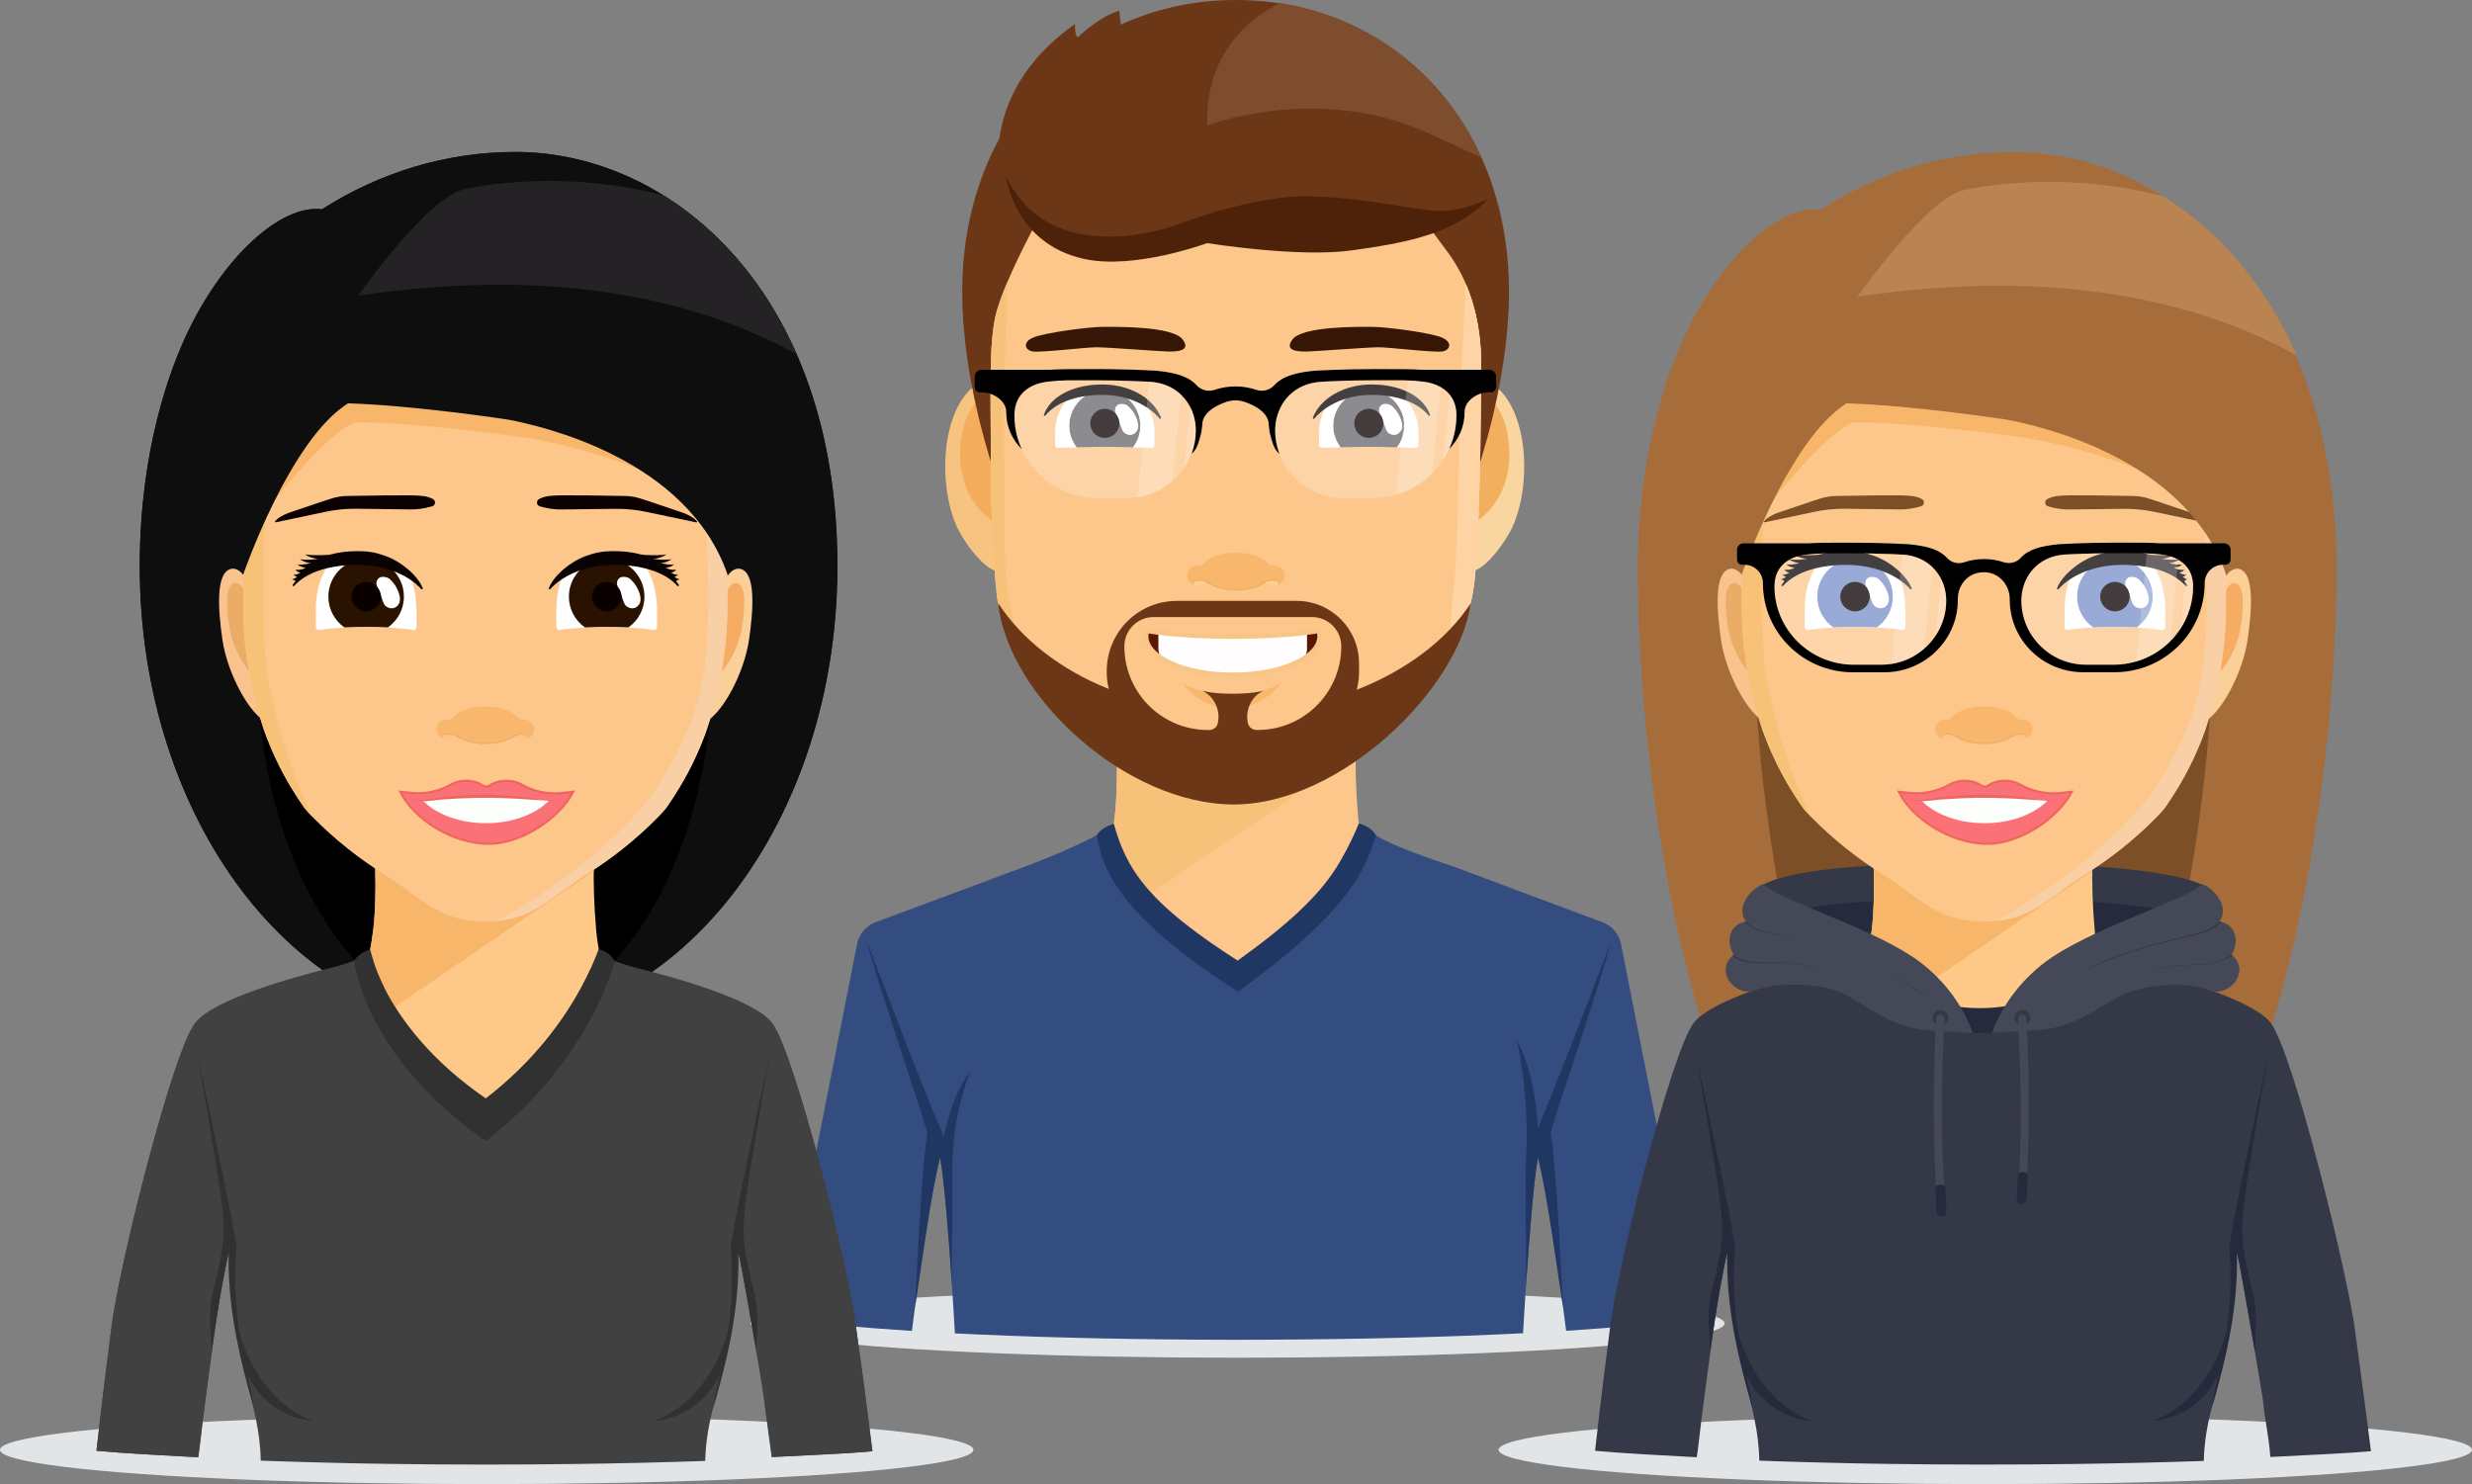<?xml version="1.0" encoding="UTF-8"?> <svg xmlns="http://www.w3.org/2000/svg" xmlns:xlink="http://www.w3.org/1999/xlink" version="1.1" id="Ebene_1" x="0px" y="0px" viewBox="0 0 511.6 307.19" style="enable-background:new 0 0 511.6 307.19;" xml:space="preserve"><rect x="0" y="0" width="511.6" height="307.19" fill="#808080" stroke="none"/> <style type="text/css"> .st0{fill:#FDC78B;} .st1{fill:#F6C179;} .st2{fill:#A66C3A;} .st3{fill:#BA8352;} .st4{fill:#F7C381;} .st5{fill:#F4AD5C;} .st6{fill:#F9D6A0;} .st7{fill:#F2AF5E;} .st8{fill:#FED4A4;} .st9{fill:#F9B76D;} .st10{fill:#FED098;} .st11{fill:none;stroke:#EDAD64;stroke-width:0.25;stroke-miterlimit:10;} .st12{fill:#7D4F27;} .st13{fill:#344D80;} .st14{fill:#FFFFFF;} .st15{fill:#090304;} .st16{fill:#0A0000;} .st17{fill:#5B1700;} .st18{fill:#FFFDFE;} .st19{fill:none;stroke:#F8C587;stroke-miterlimit:10;} .st20{fill:none;} .st21{fill:#BF8756;} .st22{fill:#353847;} .st23{fill:#252A3D;} .st24{fill:#141A36;} .st25{fill:#414141;} .st26{fill:#5E6271;} .st27{fill:#FEC889;} .st28{fill:#F8B66A;} .st29{fill:#E6E6E6;} .st30{fill:#0E0E0E;} .st31{fill:#464959;} .st32{fill:#535663;} .st33{fill:#FBCF98;} .st34{fill:#F7AC64;} .st35{fill:#FAC28C;} .st36{fill:#EBAC68;} .st37{fill:#FEC581;} .st38{fill:#4E2302;} .st39{fill:#F9CFA6;} .st40{fill:#F7C277;} .st41{fill:#FA7177;stroke:#F0665E;stroke-width:0.5;stroke-miterlimit:10;} .st42{fill:#FDFFFD;} .st43{fill:#F0665E;} .st44{fill:#242224;} .st45{fill:#291200;} .st46{fill:#0C0101;} .st47{fill:#FAFAFA;} .st48{fill:#EAF0F9;} .st49{fill:#E2E5E7;} .st50{fill:#F2F2F2;} .st51{fill:#303033;} .st52{fill:#6C3717;} .st53{fill:#361705;} .st54{fill:#67676D;} .st55{fill:#4E2208;} .st56{fill:#7E4D2D;} .st57{fill:#313132;} .st58{opacity:0.24;fill:#FFFFFF;} .st59{opacity:0.21;fill:#FFFFFF;} .st60{fill:#F2D0A7;} .st61{fill:#FFDFB8;} .st62{fill:#D69F6F;} .st63{fill:none;stroke:#FF0000;stroke-width:0.675;stroke-miterlimit:10;} .st64{fill:#4F5360;} .st65{fill:#444752;} .st66{fill:#798FC9;} .st67{fill:#3D404D;} .st68{fill:#D4A072;} .st69{fill:none;stroke:#FF0000;stroke-miterlimit:10;} .st70{fill:#535353;} .st71{fill:#EDAD64;} .st72{fill:#B3B3B3;} .st73{fill:#464A5E;} .st74{fill:none;stroke:#EDAD64;stroke-width:0.371;stroke-miterlimit:10;} .st75{fill:none;stroke:#F8C587;stroke-width:1.484;stroke-miterlimit:10;} .st76{fill:none;stroke:#EDAD64;stroke-width:0.371;stroke-miterlimit:10;} .st77{fill:#FA7177;stroke:#F0665E;stroke-width:0.742;stroke-miterlimit:10;} .st78{fill:#FA7177;stroke:#F0665E;stroke-width:0.459;stroke-miterlimit:10;} .st79{fill:#444857;} .st80{fill:none;stroke:#000000;stroke-width:0.677;stroke-miterlimit:10;} .st81{fill:#FF0000;} .st82{fill:none;stroke:#F8C587;stroke-width:0.928;stroke-miterlimit:10;} .st83{fill:#525252;} .st84{fill:none;stroke:#FF0000;stroke-width:0.25;stroke-miterlimit:10;} .st85{fill:#213763;} .st86{fill:#466094;} .st87{fill:#870E0E;} .st88{fill:#660000;} .st89{fill:#A12323;} </style> <g> <g> <path class="st0" d="M285.56,193.19l-0.81,13.2h-58.1l-0.54-13.2c0,0,3.92-18.15,4.58-24.06c0.98-8.85,0.14-19.2,0.14-19.2h50.03 c0,0-0.86,7.12,0.26,19.65C281.65,175.6,285.56,193.19,285.56,193.19z"></path> <path class="st1" d="M280.55,156l-54.43,37.19c0,0,3.92-18.15,4.58-24.06c0.98-8.85,0.14-19.2,0.14-19.2h49.73L280.55,156z"></path> <ellipse class="st49" cx="256.16" cy="273.93" rx="100.77" ry="7.1"></ellipse> <path class="st20" d="M197.03,266.23c0.01,0.48,0.02,0.94,0.03,1.36c0.04,0.32,0.08,0.63,0.11,0.91 C197.13,267.78,197.08,267.02,197.03,266.23z"></path> <path class="st20" d="M315.82,266.23c-0.01,0.48-0.02,0.94-0.03,1.36c-0.04,0.32-0.08,0.63-0.11,0.91 C315.71,267.78,315.76,267.02,315.82,266.23z"></path> <path class="st4" d="M195.62,96.47c0,4.83,0.91,9.22,2.39,12.5c1.62,3.58,5.99,9.24,8.56,9.24c4.92,0,6.85-11.62,6.85-21.74 s-3.64-17.63-8.56-17.63S195.62,86.36,195.62,96.47z"></path> <path class="st5" d="M198.69,94.07c0,10.1,7.22,15.23,10.62,15.23c3.4,0,1.7-8.52,1.7-15.23c0-6.71-2.76-12.15-6.16-12.15 S198.69,87.36,198.69,94.07z"></path> <path class="st6" d="M315.45,96.47c0,4.83-0.91,9.22-2.39,12.5c-1.62,3.58-5.99,9.24-8.56,9.24c-4.92,0-6.85-11.62-6.85-21.74 s3.64-17.63,8.56-17.63S315.45,86.36,315.45,96.47z"></path> <path class="st7" d="M312.38,94.07c0,10.1-7.22,15.23-10.62,15.23s-1.7-8.52-1.7-15.23c0-6.71,2.76-12.15,6.16-12.15 S312.38,87.36,312.38,94.07z"></path> <path class="st52" d="M255.72,0c-8.48,0-16.51,1.78-23.73,5.09c-0.16-0.98-0.28-1.97-0.35-2.89c-4.45,1.39-8.62,5.56-8.62,5.56 s-0.56-0.28-0.56-2.78c-10.84,7.67-14.64,16.53-15.64,23.71c-4.87,8.93-7.68,19.63-7.68,31.7c0,36.38,25.33,94.41,56.58,94.41 c31.25,0,56.58-58.04,56.58-94.41S286.97,0,255.72,0z"></path> <g> <g> <path class="st0" d="M220.34,36.13c-1,0.89-11.37,18.85-14.06,28.27c-1.77,6.21-1.2,17.64-1.2,32.59s1.12,25.35,1.2,26.01 c0.63,5.7,3.36,11.81,8.07,15.85c0,0,22.81,20.8,23.32,21.23c5.22,4.41,4.01,4.78,17.5,4.78c13.66,0,12.11,0.32,19.88-6.28 c9.6-8.15,19.05-16.93,20.24-18.13c1.2-1.2,8.76-6.99,9.96-21.34c1.2-14.35,1.2-40.07,1.2-42.16c0-2.09,0.9-14.35-6.88-24.82 s-12.78-17.42-14.27-17.42S223.27,33.53,220.34,36.13z"></path> <path class="st8" d="M301.99,91.64c0,7.8-0.6,28.2-1.2,31.2c-0.54,2.71,0.38,10.31-4.74,16.62c2.24-2.07,8.22-8.07,9.27-20.7 c1.2-14.35,1.2-40.07,1.2-42.16c0-1.64,0.4-9.36-3.11-17.73C302.93,66.88,301.99,85.55,301.99,91.64z"></path> </g> </g> <path class="st9" d="M264.4,117.17c-0.27-0.08-0.53-0.09-0.78-0.06c-0.4,0.05-0.81-0.12-1.07-0.43c-1.14-1.36-3.72-2.3-6.74-2.3 c-3.01,0-5.6,0.95-6.74,2.3c-0.26,0.31-0.67,0.48-1.07,0.43c-0.25-0.03-0.5-0.02-0.78,0.06c-0.77,0.22-1.38,0.89-1.48,1.68 c-0.17,1.25,0.8,2.32,2.02,2.32c0.28,0,0.55-0.06,0.79-0.16c0.69-0.3,1.47-0.36,2.14-0.02c1.32,0.67,3.12,1.08,5.11,1.08 c1.99,0,3.79-0.41,5.11-1.08c0.67-0.34,1.45-0.28,2.14,0.02c0.24,0.1,0.51,0.16,0.79,0.16c1.22,0,2.19-1.07,2.02-2.32 C265.78,118.06,265.18,117.39,264.4,117.17z"></path> <path class="st10" d="M250.44,120.82c0,0-1.43-0.03-1.87,0.2c-0.56,0.29-1.46,0.13-1.49,0.01 C246.96,120.5,248.48,119.3,250.44,120.82z"></path> <path class="st10" d="M261.19,120.82c0,0,1.43-0.03,1.87,0.2c0.56,0.29,1.46,0.13,1.49,0.01 C264.68,120.5,263.15,119.3,261.19,120.82z"></path> <path class="st11" d="M262.04,120.35c-0.45,0.25-0.71,0.45-1.09,0.64c-1.33,0.67-3.13,1.08-5.12,1.08c-2.12,0-4.03-0.47-5.37-1.22 c-0.26-0.14-0.49-0.36-0.8-0.48"></path> <path class="st11" d="M247.52,120.18c0,0,1.5-0.42,2.81,0.61"></path> <path class="st11" d="M264.12,120.18c0,0-1.5-0.42-2.81,0.61"></path> <path class="st53" d="M213.74,72.75c1.82,0.25,10.94-0.87,13.19-0.87c2.25,0,12.41,0.8,14.59,0.87c2.76,0.09,4.8-0.34,3.27-2.45 c-2.04-2.82-13.68-2.65-16.54-2.65s-12.25,1.23-14.5,2.25C211.49,70.91,212.21,72.53,213.74,72.75z"></path> <path class="st54" d="M235.51,85.46c-1.07-2.75-3.73-4.71-6.86-4.71s-5.79,1.95-6.86,4.71c-0.32,0.82-0.5,1.72-0.5,2.65 c0,1.69,0.58,3.24,1.53,4.48c2.16-0.05,4.64-0.11,5.88-0.11c1.21,0,3.65,0.05,5.78,0.11c0.96-1.24,1.53-2.79,1.53-4.48 C236.01,87.17,235.83,86.28,235.51,85.46z"></path> <path class="st14" d="M219.16,85.46c-0.51,1.21-0.79,2.54-0.79,3.94c0,0.01,0,0.01,0,0.02s0,0.01,0,0.02v2.75 c0,0.28,0.23,0.51,0.51,0.51c0,0,1.81-0.05,3.94-0.11c-0.96-1.24-1.53-2.79-1.53-4.48c0-0.94,0.18-1.83,0.5-2.65 c0.55-1.43,1.54-2.64,2.8-3.47c-1.43,0.21-2.76,0.55-3.97,1.04C220.02,83.76,219.53,84.57,219.16,85.46z"></path> <path class="st14" d="M235.51,85.46c0.32,0.82,0.5,1.72,0.5,2.65c0,1.69-0.58,3.24-1.53,4.48c2.12,0.05,3.93,0.11,3.93,0.11 c0.28,0,0.51-0.23,0.51-0.51v-2.75c0-0.01,0-0.01,0-0.02c0-0.01,0-0.01,0-0.02c0-1.4-0.28-2.73-0.79-3.94 c-0.13-0.3-0.27-0.6-0.43-0.89c-1.24-0.87-2.69-1.58-4.3-2.07C234.33,83.29,235.06,84.3,235.51,85.46z"></path> <path class="st15" d="M234.03,80.67c-1.75-0.69-3.76-1.09-5.88-1.09c-1.1,0-2.16,0.08-3.17,0.24c-4.35,0.69-7.78,2.81-8.94,6.04 c-0.06,0.18,0.17,0.3,0.29,0.16c1.09-1.31,2.56-2.3,4.3-3c1.21-0.48,2.54-0.83,3.97-1.04c1.14-0.17,2.33-0.25,3.56-0.25 c1.86,0,3.63,0.27,5.26,0.77c1.61,0.49,3.06,1.2,4.3,2.07c0.87,0.62,1.64,1.31,2.28,2.08c0.12,0.14,0.35,0.01,0.29-0.16 C239.35,83.97,237.06,81.87,234.03,80.67z"></path> <path class="st14" d="M231.25,83.85c0.49-0.43,1.71-0.26,2.2,0.19c0.42,0.38,1.06,1.09,1.36,1.68c0.28,0.56,1.36,2.52,0.33,3.69 c-1.03,1.17-2.29,0.38-2.56,0.08c-0.63-0.68-0.8-2.32-1.4-3.36C231.08,85.98,230.23,84.75,231.25,83.85z"></path> <circle class="st16" cx="228.65" cy="87.63" r="3.01"></circle> <path class="st53" d="M298.5,72.75c-1.82,0.25-10.94-0.87-13.19-0.87s-12.41,0.8-14.59,0.87c-2.76,0.09-4.8-0.34-3.27-2.45 c2.04-2.82,13.68-2.65,16.54-2.65s12.25,1.23,14.5,2.25C300.74,70.91,300.03,72.53,298.5,72.75z"></path> <path class="st54" d="M290.14,85.46c-1.07-2.75-3.73-4.71-6.86-4.71c-3.13,0-5.79,1.95-6.86,4.71c-0.32,0.82-0.5,1.72-0.5,2.65 c0,1.69,0.58,3.24,1.53,4.48c2.16-0.05,4.64-0.11,5.88-0.11c1.21,0,3.65,0.05,5.78,0.11c0.96-1.24,1.53-2.79,1.53-4.48 C290.64,87.17,290.46,86.28,290.14,85.46z"></path> <path class="st14" d="M292.76,85.46c0.51,1.21,0.79,2.54,0.79,3.94c0,0.01,0,0.01,0,0.02s0,0.01,0,0.02v2.75 c0,0.28-0.23,0.51-0.51,0.51c0,0-1.81-0.05-3.94-0.11c0.96-1.24,1.53-2.79,1.53-4.48c0-0.94-0.18-1.83-0.5-2.65 c-0.55-1.43-1.54-2.64-2.8-3.47c1.43,0.21,2.76,0.55,3.97,1.04C291.89,83.76,292.39,84.57,292.76,85.46z"></path> <path class="st14" d="M276.41,85.46c-0.32,0.82-0.5,1.72-0.5,2.65c0,1.69,0.58,3.24,1.53,4.48c-2.12,0.05-3.93,0.11-3.93,0.11 c-0.28,0-0.51-0.23-0.51-0.51v-2.75c0-0.01,0-0.01,0-0.02c0-0.01,0-0.01,0-0.02c0-1.4,0.28-2.73,0.79-3.94 c0.13-0.3,0.27-0.6,0.43-0.89c1.24-0.87,2.69-1.58,4.3-2.07C277.59,83.29,276.86,84.3,276.41,85.46z"></path> <path class="st15" d="M277.97,80.67c1.75-0.69,3.76-1.09,5.88-1.09c1.1,0,2.16,0.08,3.17,0.24c4.35,0.69,7.78,2.81,8.94,6.04 c0.06,0.18-0.17,0.3-0.29,0.16c-1.09-1.31-2.56-2.3-4.3-3c-1.21-0.48-2.54-0.83-3.97-1.04c-1.14-0.17-2.33-0.25-3.56-0.25 c-1.86,0-3.63,0.27-5.26,0.77c-1.61,0.49-3.06,1.2-4.3,2.07c-0.87,0.62-1.64,1.31-2.28,2.08c-0.12,0.14-0.35,0.01-0.29-0.16 C272.64,83.97,274.93,81.87,277.97,80.67z"></path> <path class="st14" d="M285.88,83.85c0.49-0.43,1.71-0.26,2.2,0.19c0.42,0.38,1.06,1.09,1.36,1.68c0.28,0.56,1.36,2.52,0.33,3.69 s-2.29,0.38-2.56,0.08c-0.63-0.68-0.8-2.32-1.4-3.36C285.71,85.98,284.86,84.75,285.88,83.85z"></path> <circle class="st16" cx="283.28" cy="87.63" r="3.01"></circle> <path class="st17" d="M237.37,130.59c-0.11,0.36-0.17,0.73-0.17,1.1c0,4.41,8.04,7.99,17.95,7.99c9.91,0,17.95-3.58,17.95-7.99 c0-0.37-0.06-0.74-0.17-1.1c-4.3,0.72-10.66,1.18-17.78,1.18C248.03,131.76,241.66,131.31,237.37,130.59z"></path> <path class="st18" d="M239.74,134.29c0,0.95,0.48,1.84,1.28,2.34c3.15,1.97,8.01,2.8,14.1,2.8c6.09,0,10.95-0.84,14.1-2.8 c0.8-0.5,1.28-1.39,1.28-2.34l0-3.08c-4.32,0.7-9.2,0.3-15.38,0.3c-6.19,0-11.06,0.4-15.38-0.3L239.74,134.29z"></path> <path class="st82" d="M237.37,130.59c-0.11,0.36-0.17,0.73-0.17,1.1c0,4.41,8.04,7.99,17.95,7.99c9.91,0,17.95-3.58,17.95-7.99 c0-0.37-0.06-0.74-0.17-1.1c-4.3,0.72-10.66,1.18-17.78,1.18C248.03,131.76,241.66,131.31,237.37,130.59z"></path> <path class="st9" d="M244.69,141.19c1.6,3.22,6.96,5.67,10.23,5.67c3.52,0,8.74-2.8,10.23-5.67c-1.78,1.59-6.78,2.69-10.23,2.69 C251.66,143.88,246.58,142.84,244.69,141.19z"></path> <path class="st52" d="M210.89,43.02c0,0,6.09,6.09,9.43,7.3c3.35,1.22,17.34,0.61,29.82-3.35s39.25,0,41.38,0 s10.04,0.61,10.35-6.09c0.3-6.69-26.47-10.65-37.12-10.65c-10.65,0-42.6-5.17-47.77-0.91S210.89,43.02,210.89,43.02z"></path> <path class="st55" d="M208.14,36.32c0,0,1.57,14.04,16.2,17.27c10.45,2.31,25.49-3.27,25.49-3.27s18.86,3.04,29.82,1.52 s21.6-3.35,28.3-10.65c-3.35,1.52-7,2.74-11.26,2.43c-4.26-0.3-20.99-3.96-31.04-2.74c-10.04,1.22-18.73,4.37-21.6,5.48 C241.75,47.24,217.27,55.79,208.14,36.32z"></path> <path class="st56" d="M295.48,27.5c4.53,2.06,8.19,3.76,11.16,5.17c-7.87-17.55-23.29-29.13-41.69-32.05 c-4.56,2.18-15.59,9.16-15.11,25.35C249.84,25.98,272.66,17.16,295.48,27.5z"></path> <path class="st20" d="M277.59,133.77c0-3.34-2.71-6.05-6.05-6.05h-32.79c-3.34,0-6.05,2.71-6.05,6.05v0.03 c0,4.29,1.57,8.22,4.16,11.24c4.8,1.28,9.91,2.08,15.23,2.31c-0.32-1.98-1.58-3.63-3.29-4.4h12.69c-1.71,0.77-2.97,2.42-3.29,4.41 c5.27-0.2,10.34-0.95,15.1-2.18c2.66-3.04,4.28-7.02,4.28-11.38V133.77z"></path> <path class="st0" d="M302.08,58.92c1.07,2.58,1.78,5.09,2.24,7.38C303.87,64,303.17,61.48,302.08,58.92z"></path> <path class="st0" d="M304.35,66.46c0.05,0.26,0.09,0.5,0.14,0.75C304.45,66.97,304.4,66.71,304.35,66.46z"></path> <path class="st1" d="M212.46,136.84c-2.8-6.06-3.73-13.98-4.19-16.77c-0.47-2.8-0.47-26.56-0.47-35.41c0-7.38,0.6-21.71,0.7-26.32 c-0.94,2.21-1.72,4.29-2.22,6.07c-1.77,6.21-1.2,17.64-1.2,32.59c0,14.95,1.12,25.35,1.2,26.01c0.52,4.7,2.47,9.68,5.78,13.55 c0.21,0.22,0.41,0.44,0.62,0.65C212.56,137.06,212.53,137,212.46,136.84z"></path> <path class="st8" d="M305.84,67.21c0.84,4.86,0.61,8.66,0.61,9.75c0,2.09,0,27.81-1.2,42.16c-0.14,1.63-0.36,3.14-0.64,4.56 c0.32-1.52,0.56-3.15,0.71-4.92c1.2-14.35,1.2-40.07,1.2-42.16C306.52,75.54,306.68,71.91,305.84,67.21z"></path> <path class="st8" d="M302.06,58.87C302.06,58.87,302.06,58.87,302.06,58.87c0.01,0.02,0.02,0.04,0.02,0.06 C302.07,58.91,302.07,58.89,302.06,58.87z"></path> <path class="st8" d="M304.32,66.31c0.01,0.05,0.02,0.1,0.03,0.15C304.34,66.41,304.33,66.36,304.32,66.31z"></path> <path class="st8" d="M306.45,76.96c0-1.08,0.24-4.88-0.61-9.75c-0.04-0.25-0.09-0.5-0.14-0.75c-0.01-0.05-0.02-0.1-0.03-0.15 c-0.46-2.29-1.17-4.81-2.24-7.38c-0.01-0.02-0.02-0.03-0.02-0.05c-0.48,8.01-1.42,26.68-1.42,32.77c0,7.8-0.6,28.2-1.2,31.2 c-0.54,2.71,0.38,10.31-4.74,16.62c1.92-1.78,6.62-6.47,8.56-15.79c0.28-1.41,0.5-2.93,0.64-4.56 C306.45,104.77,306.45,79.05,306.45,76.96z"></path> <path class="st52" d="M280.78,142.78c0.3-1.13,0.48-2.31,0.48-3.53v-1.97c0-7.13-5.78-12.91-12.91-12.91h-24.78 c-8.02,0-14.52,6.5-14.52,14.52v0.36c0,1.16,0.16,2.28,0.43,3.36c-9.99-4-18.01-10.24-22.92-17.8c2.11,19.4,26.54,41.7,48.8,41.7 c22.12,0,46.63-24.01,49.01-41.63C299.37,132.52,290.94,138.8,280.78,142.78z M232.7,133.8v-0.03c0-3.34,2.71-6.05,6.05-6.05 h32.79c3.34,0,6.05,2.71,6.05,6.05v0.03c0,4.36-1.62,8.34-4.28,11.38c-3.17,3.62-7.82,5.91-13.01,5.91h-0.22 c-0.85,0-1.62-0.56-1.81-1.39c0,0,0-0.01,0-0.01c-0.09-0.43-0.15-0.87-0.15-1.33c0-0.34,0.03-0.66,0.08-0.98 c0.32-1.99,1.58-3.64,3.29-4.41c0,0-1.97,0.62-6.38,0.62c-4.46,0-6.31-0.62-6.31-0.62c1.7,0.77,2.96,2.41,3.29,4.4 c0.05,0.33,0.09,0.66,0.09,1c0,0.46-0.05,0.9-0.15,1.33c0,0,0,0.01,0,0.01c-0.18,0.83-0.96,1.39-1.81,1.39h-0.24 c-5.25,0-9.96-2.35-13.13-6.04C234.27,142.02,232.7,138.1,232.7,133.8z"></path> <path class="st20" d="M244.29,80.69l-1.81,18.08c0.94-0.82,1.77-1.76,2.47-2.8l1.27-12.67c-0.03-0.06-0.06-0.13-0.1-0.2 C245.64,82.22,245.02,81.4,244.29,80.69z"></path> <path class="st20" d="M299.22,94.32l1.37-13.67c-0.13-0.17-0.28-0.33-0.43-0.48c-0.43-0.43-0.92-0.79-1.45-1.09l-1.81,18.1 C297.78,96.31,298.55,95.35,299.22,94.32z"></path> <path class="st20" d="M300.16,80.17c-0.43-0.43-0.92-0.79-1.45-1.09c-1.1-0.63-2.37-1-3.71-1.15c-1.22-0.13-2.09-0.21-3.26-0.25 c-1.45-0.05-3.37-0.05-7.04-0.05c-1.42,0-2.77,0.02-4.01,0.04c-4.16,0.08-7.1,0.26-7.1,0.26c-3.9,0.25-6.81,2.27-8.36,5.15 c-0.81,1.5-1.25,3.24-1.25,5.1v0c0,2.16,0.51,4.21,1.39,6.04c2.3,4.79,7.22,8.1,12.95,8.1h6.09c1.72,0,3.38-0.25,4.95-0.7 c2.89-0.84,5.48-2.38,7.55-4.44c0.87-0.87,1.65-1.83,2.32-2.86c1.75-2.7,2.77-5.9,2.77-9.34v0c0-1.83-0.53-3.25-1.41-4.33 C300.45,80.49,300.31,80.33,300.16,80.17z"></path> <path class="st20" d="M237.73,77.93c0,0-2.93-0.18-7.1-0.26c-1.24-0.02-2.59-0.04-4.01-0.04c-3.67,0-5.59,0-7.04,0.05 c-1.17,0.04-2.03,0.11-3.26,0.25c-1.33,0.15-2.61,0.52-3.71,1.15c-0.53,0.3-1.02,0.66-1.45,1.09c-0.15,0.15-0.29,0.31-0.43,0.48 c-0.87,1.08-1.41,2.5-1.41,4.33v0c0,3.44,1.02,6.64,2.77,9.34c0.67,1.03,1.45,1.99,2.32,2.86c2.07,2.06,4.65,3.61,7.55,4.44 c1.57,0.45,3.23,0.7,4.95,0.7h6.09c5.72,0,10.65-3.32,12.95-8.1c0.88-1.83,1.39-3.88,1.39-6.04v0c0-1.86-0.44-3.59-1.25-5.1 C244.55,80.2,241.63,78.19,237.73,77.93z"></path> <g> <path class="st13" d="M348.3,267.33c-0.9-5.81-2.13-13.83-2.78-19.04c-0.44-3.51-1-7-1.68-10.47l-8.35-42.4 c-0.4-2.02-1.79-3.71-3.7-4.48l-31.5-11.77c0,0-11.38-3.65-15.28-6.12c-1.25-0.79-3.07-1.96-3.8-2.61 c-0.1,9.89-10.37,29.86-25.34,29.86c-14.77,0-24.94-20.07-25.35-29.78c-1.15,0.72-2.65,1.92-4.55,2.89 c-6.63,3.38-14.72,6.29-14.72,6.29l-30.18,11.24c-1.91,0.77-3.3,2.46-3.7,4.48l-8.35,42.4c-0.68,3.47-1.24,6.96-1.68,10.47 c-0.65,5.19-1.86,13.14-2.76,18.95c-0.38,2.43-0.69,4.47-0.89,5.79c5.79,0.94,14.39,1.78,25.04,2.45 c0.13-1.05,0.67-5.28,1.44-10.64c1.17-8.24,2.86-19.14,4.4-25.29c0.86,4.72,1.73,15.92,2.34,24.92c0.34,5.04,0.6,9.4,0.72,11.52 c14.57,0.73,32.02,1.2,50.93,1.3c1.05,0.01,2.1,0.01,3.15,0.01c0.88,0,1.77,0,2.66,0.01c0.6,0,1.19,0,1.79,0 c0.33,0,0.65,0,0.98,0c1.27,0,2.53,0,3.78-0.01c0.68,0,1.35-0.01,2.03-0.01c19.45-0.09,37.38-0.57,52.26-1.33 c0.11-1.87,0.37-6.27,0.72-11.47c0.61-8.92,1.5-20.17,2.36-24.94c1.54,6.16,3.23,17.08,4.41,25.33 c0.75,5.28,1.29,9.46,1.43,10.58c10.73-0.69,19.34-1.54,25.03-2.5C348.96,271.65,348.66,269.67,348.3,267.33z"></path> </g> <path class="st20" d="M190.16,264.85c2.17-0.13,4.42-0.26,6.74-0.38c-0.61-9-1.48-20.2-2.34-24.92 C193.02,245.7,191.33,256.61,190.16,264.85z"></path> <path class="st20" d="M315.93,264.5c2.34,0.12,4.6,0.25,6.77,0.38c-1.17-8.24-2.87-19.17-4.41-25.33 C317.42,244.32,316.54,255.58,315.93,264.5z"></path> <path class="st85" d="M197.03,266.23c-0.14-7.86,0.34-23.4-0.1-27.5c-3.51-6.83-17.55-43.96-17.55-43.96 c2.03,8.13,10.34,32.14,12.56,39.71c-1.25,6.8-2.47,34.43-2.58,36.12c1.27-8,3.25-23.3,5.19-31.05 C195.5,244.74,196.44,257.28,197.03,266.23z"></path> <path class="st85" d="M315.82,266.23c0.14-7.86-0.34-23.4,0.1-27.5c3.51-6.83,17.55-43.96,17.55-43.96 c-2.03,8.13-10.34,32.14-12.56,39.71c1.25,6.8,2.48,34.43,2.58,36.12c-1.27-8-3.26-23.3-5.19-31.05 C317.35,244.74,316.41,257.28,315.82,266.23z"></path> <path class="st85" d="M200.86,221.67c0,0-3.96,9.16-3.75,20.76c-1.13-2.88-2.19-5.06-2.19-5.06S196.46,227.14,200.86,221.67z"></path> <path class="st85" d="M313.93,215.37c0,0,2.62,10.98,1.91,24.34c1.34-2.09,2.45-0.15,2.45-0.15S319.21,224.85,313.93,215.37z"></path> <g> <path d="M309.52,77.41c-0.22-0.52-0.73-0.88-1.34-0.88h-14.21c-1.9-0.13-3.91-0.13-9.39-0.13c-6.92,0-12.46,0.33-12.46,0.33 c-0.45,0.04-0.89,0.09-1.31,0.15c-0.15,0.02-0.29,0.04-0.44,0.06c-0.26,0.04-0.53,0.08-0.78,0.12c-0.17,0.03-0.34,0.06-0.5,0.1 c-0.21,0.04-0.42,0.08-0.63,0.13c-0.17,0.04-0.34,0.08-0.51,0.13c-0.18,0.05-0.36,0.1-0.53,0.15c-0.17,0.05-0.33,0.1-0.49,0.16 c-0.16,0.06-0.31,0.12-0.46,0.18c-0.16,0.06-0.31,0.12-0.46,0.19c-0.14,0.07-0.27,0.14-0.41,0.21c-0.14,0.08-0.29,0.15-0.42,0.23 c-0.18,0.11-0.35,0.24-0.52,0.36c-0.06,0.04-0.12,0.08-0.18,0.13c-0.27,0.21-0.52,0.44-0.75,0.7c-0.96,1.05-2.44,1.41-3.79,0.95 c-0.96-0.33-1.98-0.54-3.05-0.64c-0.4-0.04-0.8-0.06-1.21-0.06c-0.41,0-0.81,0.02-1.21,0.06c-1.07,0.1-2.09,0.31-3.05,0.64 c-1.35,0.46-2.83,0.11-3.79-0.95c-0.23-0.25-0.49-0.48-0.75-0.7c-0.06-0.05-0.13-0.09-0.19-0.13c-0.17-0.12-0.33-0.25-0.51-0.36 c-0.14-0.08-0.28-0.15-0.43-0.23c-0.13-0.07-0.27-0.15-0.41-0.21c-0.15-0.07-0.31-0.13-0.46-0.19c-0.15-0.06-0.3-0.12-0.46-0.18 c-0.16-0.06-0.33-0.11-0.49-0.16c-0.17-0.05-0.35-0.1-0.53-0.15c-0.17-0.04-0.34-0.09-0.51-0.13c-0.2-0.05-0.41-0.09-0.62-0.13 c-0.17-0.03-0.33-0.07-0.51-0.1c-0.25-0.04-0.51-0.08-0.78-0.12c-0.15-0.02-0.29-0.04-0.44-0.06c-0.42-0.05-0.85-0.1-1.3-0.15 c0,0-0.01,0-0.01,0c0,0-3.66-0.22-8.74-0.3c-0.39-0.01-0.79-0.01-1.2-0.02c-0.81-0.01-1.66-0.01-2.52-0.01 c-5.48,0-7.49,0-9.39,0.13h-14.21c-0.8,0-1.45,0.65-1.45,1.45v2.11c0,0.63,0.51,1.14,1.14,1.14h0.52c2.22,0,4.86,1.78,4.86,4 c0,3.15,1.22,5.7,3.22,7.74c-0.13-0.29-0.25-0.58-0.37-0.88c-0.04-0.11-0.08-0.22-0.12-0.33c-0.08-0.23-0.16-0.46-0.24-0.7 c-0.04-0.13-0.08-0.26-0.12-0.38c-0.08-0.26-0.14-0.53-0.21-0.79c-0.02-0.09-0.04-0.17-0.06-0.26c-0.08-0.35-0.14-0.7-0.2-1.05 c-0.02-0.11-0.03-0.22-0.04-0.33c-0.04-0.27-0.07-0.54-0.09-0.82c-0.01-0.11-0.02-0.22-0.03-0.34c-0.02-0.37-0.04-0.75-0.04-1.13 v0c0-0.24,0.01-0.48,0.03-0.71c0.01-0.08,0.02-0.15,0.03-0.23c0.02-0.15,0.03-0.3,0.06-0.44c0.02-0.09,0.03-0.17,0.05-0.26 c0.03-0.12,0.05-0.24,0.08-0.36c0.02-0.09,0.05-0.18,0.08-0.26c0.03-0.11,0.07-0.21,0.11-0.32c0.03-0.09,0.07-0.18,0.1-0.26 c0.04-0.1,0.08-0.19,0.13-0.28c0.04-0.08,0.08-0.17,0.12-0.25c0.05-0.09,0.1-0.17,0.15-0.25c0.25-0.42,0.54-0.79,0.87-1.13 c0.2-0.2,0.42-0.38,0.65-0.56c0.03-0.02,0.06-0.04,0.09-0.07c0.71-0.53,1.53-0.92,2.41-1.19c0.03-0.01,0.06-0.02,0.09-0.02 c0.25-0.07,0.51-0.14,0.77-0.19c0.07-0.01,0.13-0.03,0.2-0.04c0.29-0.06,0.59-0.1,0.89-0.14c0.28-0.03,0.54-0.06,0.79-0.08 c0.03,0,0.05-0.01,0.08-0.01c0.24-0.02,0.48-0.04,0.71-0.06c0.03,0,0.05,0,0.08-0.01c0.23-0.02,0.47-0.03,0.71-0.05 c0.02,0,0.04,0,0.06,0c0.25-0.01,0.52-0.03,0.8-0.04c0.1,0,0.2-0.01,0.3-0.01c0.07,0,0.14,0,0.22-0.01 c0.11,0,0.22-0.01,0.34-0.01c0.08,0,0.16,0,0.24,0c0.1,0,0.21,0,0.32,0c0.1,0,0.2,0,0.31,0c0.11,0,0.22,0,0.34,0 c0.12,0,0.24,0,0.36,0c0.13,0,0.26,0,0.39,0c0.09,0,0.17,0,0.26,0c0.19,0,0.4,0,0.61,0c0.08,0,0.17,0,0.26,0 c0.22,0,0.44,0,0.68,0c0.11,0,0.22,0,0.33,0c0.24,0,0.5,0,0.76,0c0.07,0,0.14,0,0.21,0c0.33,0,0.66,0,1.02,0 c1.4,0,2.73,0.02,3.96,0.04c0.24,0,0.48,0.01,0.71,0.02c0.09,0,0.17,0,0.26,0.01c0.15,0,0.3,0.01,0.44,0.01 c0.08,0,0.16,0,0.24,0.01c0.15,0,0.29,0.01,0.44,0.01c0.08,0,0.15,0,0.23,0.01c0.13,0,0.26,0.01,0.39,0.01 c0.08,0,0.16,0.01,0.24,0.01c0.13,0,0.26,0.01,0.38,0.01c0.06,0,0.12,0,0.18,0.01c0.14,0.01,0.28,0.01,0.42,0.02 c0.04,0,0.09,0,0.13,0c0.35,0.01,0.68,0.03,0.98,0.04c0.03,0,0.06,0,0.09,0c0.12,0.01,0.23,0.01,0.34,0.02c0.03,0,0.06,0,0.09,0 c0.1,0,0.19,0.01,0.28,0.01c0.04,0,0.07,0,0.11,0.01c0.08,0,0.15,0.01,0.22,0.01c0.03,0,0.06,0,0.1,0c0.06,0,0.12,0.01,0.17,0.01 c0.04,0,0.07,0,0.11,0.01c0.05,0,0.09,0,0.13,0.01c0.02,0,0.04,0,0.06,0c0.04,0,0.08,0,0.11,0.01c0.01,0,0.03,0,0.04,0 c0,0,0.01,0,0.01,0c0.01,0,0.02,0,0.03,0c0.05,0,0.08,0,0.08,0c0.3,0.02,0.59,0.05,0.88,0.09c0.08,0.01,0.16,0.02,0.24,0.04 c0.22,0.04,0.44,0.08,0.65,0.12c0.07,0.01,0.13,0.03,0.2,0.04c0.27,0.06,0.53,0.14,0.79,0.22c0.05,0.02,0.1,0.04,0.15,0.05 c0.21,0.07,0.41,0.15,0.61,0.23c0.07,0.03,0.14,0.06,0.21,0.09c0.21,0.09,0.42,0.19,0.62,0.3c0.03,0.01,0.06,0.03,0.08,0.04 c0.23,0.12,0.45,0.26,0.66,0.4c0.06,0.04,0.11,0.07,0.16,0.11c0.17,0.11,0.33,0.23,0.48,0.35c0.05,0.04,0.1,0.08,0.15,0.12 c0.2,0.16,0.38,0.32,0.57,0.5c0,0,0.01,0.01,0.01,0.01c0.02,0.02,0.04,0.04,0.06,0.07c0.14,0.14,0.27,0.28,0.4,0.42 c0.05,0.06,0.1,0.11,0.15,0.17c0.1,0.12,0.2,0.24,0.3,0.37c0.05,0.06,0.1,0.13,0.15,0.19c0.1,0.13,0.19,0.27,0.28,0.4 c0.04,0.06,0.08,0.11,0.11,0.17c0.12,0.19,0.23,0.38,0.33,0.57c0,0.01,0.01,0.01,0.01,0.02c0,0.01,0.01,0.01,0.01,0.02 c0.03,0.06,0.06,0.13,0.1,0.19c0,0,0,0.01,0.01,0.01c0.18,0.35,0.33,0.71,0.47,1.09c0,0.01,0.01,0.02,0.01,0.02 c0.13,0.37,0.25,0.76,0.34,1.15c0,0.01,0.01,0.03,0.01,0.04c0.09,0.39,0.16,0.79,0.21,1.19c0,0.02,0,0.03,0,0.05 c0.05,0.41,0.07,0.83,0.07,1.25v0c0,0.39-0.02,0.77-0.05,1.14c-0.01,0.07-0.01,0.14-0.02,0.2c-0.04,0.38-0.09,0.75-0.16,1.12 c0,0.01-0.01,0.03-0.01,0.04c-0.15,0.79-0.37,1.56-0.65,2.31c0,0,0,0,0,0c0.51-0.41,0.94-0.99,1.3-1.92 c0.2-0.51,0.58-1.86,0.74-2.58c0.01-0.06,0.18-1.41,0.18-1.47c-0.01-2.45,2.65-3.99,4.97-4.78c0.06-0.02,0.13-0.04,0.19-0.06 c0.38-0.12,0.78-0.21,1.2-0.24c0.16-0.01,0.33-0.02,0.49-0.02c0.01,0,0.02,0,0.03,0c0.01,0,0.02,0,0.03,0 c0.17,0,0.33,0.01,0.49,0.02c0.42,0.03,0.82,0.12,1.2,0.24c0.06,0.02,0.13,0.03,0.19,0.06c2.32,0.79,4.98,2.33,4.97,4.78 c0,0.06,0.17,1.42,0.18,1.47c0.15,0.72,0.54,2.07,0.74,2.58c0.36,0.94,0.79,1.52,1.3,1.92c0,0,0,0,0,0 c-0.28-0.74-0.5-1.51-0.65-2.3c0-0.01-0.01-0.03-0.01-0.04c-0.07-0.37-0.12-0.74-0.16-1.12c-0.01-0.07-0.01-0.14-0.02-0.21 c-0.03-0.38-0.05-0.75-0.05-1.14v0c0-0.42,0.03-0.84,0.07-1.25c0-0.02,0-0.03,0-0.05c0.05-0.41,0.12-0.8,0.21-1.19 c0-0.01,0.01-0.03,0.01-0.04c0.09-0.39,0.21-0.78,0.34-1.15c0-0.01,0-0.01,0.01-0.02c0.14-0.38,0.29-0.74,0.47-1.09 c0,0,0-0.01,0-0.01c0.03-0.06,0.06-0.13,0.1-0.19c0-0.01,0.01-0.01,0.01-0.02c0-0.01,0.01-0.01,0.01-0.02 c0.1-0.19,0.22-0.38,0.33-0.57c0.04-0.06,0.07-0.11,0.11-0.17c0.09-0.14,0.18-0.27,0.28-0.41c0.05-0.06,0.1-0.13,0.14-0.19 c0.1-0.13,0.2-0.25,0.3-0.37c0.05-0.06,0.1-0.11,0.14-0.17c0.13-0.15,0.27-0.29,0.41-0.42c0.02-0.02,0.04-0.04,0.06-0.06 c0,0,0.01-0.01,0.01-0.01c0.18-0.17,0.37-0.34,0.57-0.5c0.05-0.04,0.1-0.08,0.15-0.12c0.16-0.12,0.32-0.24,0.48-0.35 c0.05-0.04,0.11-0.07,0.16-0.11c0.21-0.14,0.43-0.27,0.66-0.4c0.03-0.01,0.06-0.03,0.08-0.04c0.2-0.11,0.41-0.21,0.63-0.3 c0.07-0.03,0.14-0.06,0.21-0.09c0.2-0.08,0.4-0.16,0.61-0.23c0.05-0.02,0.1-0.04,0.15-0.05c0.26-0.08,0.52-0.16,0.79-0.22 c0.07-0.02,0.13-0.03,0.2-0.04c0.21-0.05,0.43-0.09,0.65-0.12c0.08-0.01,0.16-0.03,0.24-0.04c0.29-0.04,0.58-0.07,0.88-0.09 c0,0,0.04,0,0.11-0.01c0,0,0,0,0.01,0c0,0,0,0,0,0c0.02,0,0.04,0,0.06,0c0.03,0,0.05,0,0.09,0c0.03,0,0.06,0,0.09,0 c0.03,0,0.07,0,0.1-0.01c0.04,0,0.08,0,0.12-0.01c0.05,0,0.1-0.01,0.15-0.01c0.04,0,0.07,0,0.11-0.01c0.07,0,0.13-0.01,0.21-0.01 c0.04,0,0.08,0,0.12-0.01c0.08,0,0.17-0.01,0.26-0.01c0.04,0,0.07,0,0.11-0.01c0.1,0,0.21-0.01,0.33-0.01c0.04,0,0.07,0,0.1,0 c0.3-0.01,0.62-0.03,0.98-0.04c0.04,0,0.09,0,0.13,0c0.13-0.01,0.27-0.01,0.41-0.02c0.06,0,0.12,0,0.18-0.01 c0.13,0,0.25-0.01,0.38-0.01c0.08,0,0.16-0.01,0.24-0.01c0.13,0,0.26-0.01,0.39-0.01c0.08,0,0.15,0,0.23-0.01 c0.14,0,0.29-0.01,0.44-0.01c0.08,0,0.16,0,0.24-0.01c0.14,0,0.29-0.01,0.44-0.01c0.09,0,0.17,0,0.26-0.01 c0.23-0.01,0.47-0.01,0.71-0.02c1.23-0.02,2.56-0.04,3.96-0.04c0.36,0,0.7,0,1.02,0c0.07,0,0.14,0,0.21,0c0.26,0,0.52,0,0.76,0 c0.11,0,0.22,0,0.33,0c0.24,0,0.46,0,0.68,0c0.09,0,0.17,0,0.26,0c0.21,0,0.42,0,0.61,0c0.09,0,0.18,0,0.26,0 c0.13,0,0.26,0,0.39,0c0.12,0,0.24,0,0.36,0c0.12,0,0.23,0,0.34,0c0.1,0,0.2,0,0.3,0c0.11,0,0.22,0,0.32,0c0.08,0,0.16,0,0.24,0 c0.12,0,0.23,0,0.34,0.01c0.07,0,0.14,0,0.21,0.01c0.11,0,0.21,0.01,0.31,0.01c0.28,0.01,0.54,0.02,0.79,0.04 c0.02,0,0.04,0,0.06,0c0.24,0.01,0.47,0.03,0.71,0.05c0.03,0,0.05,0,0.08,0.01c0.23,0.02,0.47,0.04,0.71,0.06 c0.03,0,0.05,0.01,0.08,0.01c0.25,0.02,0.51,0.05,0.79,0.08c0.3,0.03,0.6,0.08,0.89,0.14c0.07,0.01,0.13,0.03,0.2,0.04 c0.26,0.05,0.52,0.12,0.77,0.19c0.03,0.01,0.06,0.02,0.09,0.03c0.61,0.19,1.18,0.43,1.72,0.74l0,0l0,0 c0.24,0.14,0.47,0.29,0.69,0.45c0.03,0.02,0.06,0.04,0.09,0.07c0.23,0.17,0.44,0.36,0.65,0.56c0.15,0.15,0.29,0.31,0.42,0.47 c0,0,0,0,0,0c0.05,0.06,0.1,0.13,0.15,0.2c0.11,0.15,0.21,0.3,0.31,0.46c0.05,0.08,0.1,0.16,0.15,0.25 c0.04,0.08,0.08,0.17,0.12,0.25c0.04,0.09,0.09,0.18,0.13,0.28c0.04,0.09,0.07,0.17,0.1,0.26c0.04,0.1,0.07,0.21,0.11,0.31 c0.03,0.09,0.05,0.18,0.08,0.27c0.03,0.12,0.06,0.24,0.08,0.36c0.02,0.09,0.04,0.17,0.05,0.26c0.02,0.14,0.04,0.29,0.06,0.43 c0.01,0.08,0.02,0.15,0.03,0.23c0.02,0.23,0.03,0.46,0.03,0.71v0c0,0.38-0.02,0.76-0.04,1.13c-0.01,0.11-0.02,0.22-0.03,0.34 c-0.02,0.27-0.05,0.55-0.09,0.82c-0.01,0.11-0.03,0.22-0.04,0.33c-0.06,0.35-0.12,0.7-0.2,1.05c-0.02,0.09-0.04,0.17-0.06,0.26 c-0.06,0.27-0.13,0.53-0.21,0.79c-0.04,0.13-0.08,0.26-0.12,0.38c-0.07,0.24-0.16,0.47-0.24,0.7c-0.04,0.11-0.08,0.22-0.12,0.32 c-0.11,0.3-0.24,0.59-0.37,0.88c2-2.04,3.22-4.59,3.22-7.74c-0.01-2.22,2.64-4,4.86-4h0.52c0.63,0,1.14-0.51,1.14-1.14v-2.11 C309.64,77.77,309.6,77.58,309.52,77.41z"></path> <g> <path class="st58" d="M233.29,103.09h-6.01c-9.59,0-17.36-7.67-17.36-17.13v0c0-2.08,0.7-3.63,1.81-4.74 c1.29-1.3,3.14-2,5.09-2.21c2.7-0.29,3.62-0.29,10.17-0.29c1.4,0,2.73,0.02,3.96,0.04c4.11,0.08,7.01,0.25,7.01,0.25 c3.87,0.25,6.75,2.26,8.28,5.12c0.79,1.48,1.21,3.18,1.21,5v0c0,2.12-0.49,4.12-1.35,5.92 C243.84,99.79,238.96,103.09,233.29,103.09z"></path> <path class="st59" d="M237.96,79c0,0-0.04,0-0.12-0.01l-2.39,23.93c2.74-0.41,5.21-1.61,7.19-3.34l1.78-17.86 C242.82,80.18,240.62,79.17,237.96,79z"></path> <path class="st59" d="M246.1,95.04c0.86-1.8,1.35-3.8,1.35-5.92v0c0-1.74-0.4-3.37-1.12-4.8l-1.25,12.51 C245.46,96.26,245.81,95.66,246.1,95.04z"></path> </g> <g> <path class="st58" d="M301.42,85.96L301.42,85.96c0,9.46-7.77,17.13-17.36,17.13h-6.01c-5.65,0-10.52-3.28-12.79-8 c-0.87-1.81-1.37-3.83-1.37-5.96v0c0-1.83,0.44-3.55,1.24-5.03c1.53-2.84,4.41-4.83,8.26-5.08c0,0,2.9-0.17,7.01-0.25 c1.23-0.02,2.56-0.04,3.96-0.04c6.55,0,7.46,0,10.17,0.29c1.95,0.21,3.8,0.91,5.09,2.21C300.72,82.33,301.42,83.88,301.42,85.96 z"></path> <path class="st59" d="M296.4,98.01l1.79-17.87c-1.08-0.62-2.35-0.99-3.66-1.13c-1.21-0.13-2.06-0.2-3.22-0.24l-2.36,23.64 C291.8,101.57,294.35,100.04,296.4,98.01z"></path> <path class="st59" d="M301.42,85.96L301.42,85.96c0-1.8-0.53-3.21-1.39-4.27l-1.35,13.5C300.41,92.52,301.42,89.36,301.42,85.96 z"></path> </g> </g> <path class="st85" d="M281.21,170.45c-0.77,1.95-2.07,4.78-3.97,8.03c-3.84,6.58-10.37,12.65-21.09,20.35 c-12.14-7.78-18.8-13.72-22.42-20.21c-1.83-3.29-2.62-6.1-3.22-8.08c-1.48,0.41-2.89,1.23-3.5,2.3c0,0,0.14,1.77,1.11,4.65 c2.34,6.91,9.09,15.62,28.06,27.78c16.27-11.68,23.74-20.3,26.77-27.38c1.28-2.98,1.78-4.87,1.81-4.98 C284.12,171.74,282.85,170.84,281.21,170.45z"></path> </g> <g> <g> <ellipse class="st49" cx="100.73" cy="300.09" rx="100.73" ry="7.1"></ellipse> </g> <path class="st30" d="M106.62,31.47c-14.12,0-27.97,4.17-39.99,11.87c-8.41-1.09-20.33,9.64-27.96,25.79 c-3.49,7.39-9.75,24.02-9.75,48.03c0,52.5,32.32,95.07,72.19,95.07s72.19-42.56,72.19-95.07 C173.31,60.67,139.14,31.47,106.62,31.47z"></path> <path class="st30" d="M106.63,31.44c-14.12,0-27.97,4.17-39.99,11.87c-8.41-1.09-20.33,9.64-27.96,25.79 c-3.49,7.39-9.75,24.02-9.75,48.03c0,52.5,32.32,95.07,72.19,95.07c39.87,0,72.19-42.56,72.19-95.07 C173.31,60.65,139.15,31.44,106.63,31.44z"></path> <ellipse cx="100.37" cy="137.4" rx="47.11" ry="74.79"></ellipse> <g> <path class="st30" d="M50.22,118.64c0,0,9.55-27.83,21.68-35.41c13.83,0.44,32.96,3.35,33.15,3.38 c6.77,1.31,36.93,7.94,45.27,32.02c4.41-6.18,12.16-7.36,12.16-7.36l-25.2-54.22l-73.86,7.3L43.47,99.53L50.22,118.64z"></path> </g> <path class="st27" d="M127.46,214.32l-1.26,21.83H73.9l-0.82-21.83c0,0,3.59-16.61,4.19-22.02c0.9-8.1,0.12-17.57,0.12-17.57 h45.77c0,0-0.78,6.52,0.24,17.98C123.88,198.23,127.46,214.32,127.46,214.32z"></path> <path class="st28" d="M122.88,180.3l-49.8,34.02c0,0,3.59-16.61,4.19-22.02c0.9-8.1,0.12-17.57,0.12-17.57h45.5L122.88,180.3z"></path> <path class="st14" d="M62.86,124.03c0,0.03,0,0.06,0,0.08c0-0.21,0.01-0.42,0.02-0.62C62.88,123.67,62.86,123.84,62.86,124.03z"></path> <path class="st33" d="M155.02,132.41c-1,6.88-5.59,15.7-9.59,17.34c-1.56,0.64,3.53-16.34,3.53-23.3s2.58-9.06,4.24-8.71 C156.49,118.46,155.91,126.29,155.02,132.41z"></path> <path class="st34" d="M153.61,129.65c-0.61,4.2-3.42,9.59-5.86,10.6c-0.95,0.39,2.16-9.99,2.16-14.24c0-4.25,1.58-5.54,2.59-5.32 C154.51,121.13,154.15,125.91,153.61,129.65z"></path> <path class="st35" d="M46.03,132.41c1,6.88,5.59,15.7,9.59,17.34c1.56,0.64-3.53-16.34-3.53-23.3s-2.58-9.06-4.24-8.71 C44.56,118.46,45.14,126.29,46.03,132.41z"></path> <path class="st36" d="M47.44,129.65c0.61,4.2,3.42,9.59,5.86,10.6c0.95,0.39-2.16-9.99-2.16-14.24c0-4.25-1.58-5.54-2.59-5.32 C46.54,121.13,46.89,125.91,47.44,129.65z"></path> <path class="st0" d="M100.45,64.16L100.45,64.16L100.45,64.16c-4.8,0-9.14,0.24-13.06,0.71c-1.31,0.16-2.57,0.34-3.79,0.54 c-1.22,0.21-2.39,0.44-3.52,0.69c-0.56,0.13-1.12,0.26-1.66,0.4c-2.72,0.69-5.17,1.54-7.39,2.52c-0.89,0.39-1.74,0.8-2.55,1.24 c-0.81,0.43-1.59,0.89-2.33,1.37c-3.71,2.38-6.55,5.28-8.72,8.61c-1.3,2-2.37,4.15-3.24,6.44c-0.29,0.76-0.56,1.54-0.81,2.34 c-3.22,10.32-3.05,23.14-3.05,37.02l0,0c0,0.61,0.02,1.22,0.03,1.82c0.21,7.35,1.7,15.64,4.23,23.15 c1.51,4.21,3.37,8.18,5.56,11.83c0.89,1.49,1.84,2.95,2.83,4.37c0.52,0.64,1.06,1.24,1.61,1.8c4.72,4.83,9.99,8.9,14.62,11.77 c6.91,4.28,10.8,9.15,18.9,9.88c0.27,0.02,0.55,0.04,0.82,0.06c0.18,0.01,0.37,0.01,0.56,0.02c0.25,0.01,0.5,0.03,0.76,0.03 c0.06,0,0.12,0,0.18,0c0.06,0,0.12,0,0.18,0c0.26,0,0.51-0.02,0.76-0.03c0.19-0.01,0.38-0.01,0.56-0.02 c0.27-0.01,0.55-0.04,0.82-0.06c8.1-0.73,12-5.61,18.9-9.88c4.63-2.87,9.9-6.94,14.62-11.77c0.55-0.56,1.09-1.17,1.61-1.8 c1-1.43,1.94-2.89,2.83-4.37c2.19-3.65,4.06-7.62,5.56-11.83c2.53-7.51,4.01-15.8,4.23-23.15c0.01-0.61,0.03-1.21,0.03-1.82l0,0 C150.56,91.86,151.63,64.16,100.45,64.16z"></path> <g> <path class="st9" d="M109.02,149.01c-0.27-0.08-0.53-0.09-0.77-0.06c-0.4,0.05-0.81-0.12-1.07-0.43c-1.14-1.36-3.72-2.3-6.73-2.3 c-3.01,0-5.59,0.95-6.73,2.3c-0.26,0.31-0.67,0.48-1.07,0.43c-0.25-0.03-0.5-0.02-0.78,0.06c-0.77,0.22-1.38,0.89-1.48,1.68 c-0.17,1.25,0.8,2.32,2.02,2.32c0.28,0,0.55-0.06,0.79-0.16c0.69-0.3,1.47-0.36,2.14-0.02c1.32,0.67,3.12,1.08,5.11,1.08 c1.99,0,3.79-0.41,5.11-1.08c0.67-0.34,1.45-0.28,2.14,0.02c0.24,0.1,0.51,0.16,0.79,0.16c1.22,0,2.19-1.07,2.02-2.32 C110.4,149.89,109.8,149.22,109.02,149.01z"></path> <path class="st37" d="M95.07,152.65c0,0-1.43-0.03-1.87,0.2c-0.56,0.29-1.46,0.13-1.49,0.01 C91.58,152.33,93.11,151.13,95.07,152.65z"></path> <path class="st37" d="M105.81,152.65c0,0,1.43-0.03,1.87,0.2c0.56,0.29,1.46,0.13,1.49,0.01 C109.3,152.33,107.77,151.13,105.81,152.65z"></path> <path class="st11" d="M106.66,152.18c-0.45,0.25-0.71,0.45-1.09,0.64c-1.32,0.67-3.13,1.08-5.12,1.08 c-2.12,0-4.03-0.47-5.37-1.22c-0.26-0.14-0.49-0.36-0.8-0.48"></path> <path class="st11" d="M92.15,152.01c0,0,1.5-0.42,2.81,0.61"></path> <path class="st11" d="M108.74,152.01c0,0-1.49-0.42-2.81,0.61"></path> </g> <path class="st39" d="M137.9,167.21c1-1.43,1.94-2.89,2.83-4.37c2.19-3.65,4.06-7.62,5.56-11.83c2.53-7.51,4.01-15.8,4.23-23.15 c0.01-0.61,0.03-1.21,0.03-1.82c0-21.13,0.4-39.78-11.38-50.95c1.99,4.79,5.5,14.05,6.11,21c0.86,9.78,2.59,35.1-0.29,46.89 c-2.88,11.8-9.78,21.29-11.22,23.02c-1.38,1.65-10.66,13.31-30.86,24.65c8-0.78,11.89-5.61,18.75-9.86 c4.63-2.87,9.9-6.94,14.62-11.77C136.84,168.45,137.38,167.85,137.9,167.21z"></path> <path class="st40" d="M55.53,140.97c-1.44-6.33-1.15-32.22,0-45.46c0.68-7.78,4.53-16.05,7.6-21.67c-2.28,1.89-4.16,4.03-5.7,6.39 c-1.3,2-2.37,4.15-3.24,6.44c-0.29,0.76-0.56,1.54-0.81,2.34c-3.22,10.32-3.05,23.14-3.05,37.02c0,0.61,0.02,1.22,0.03,1.82 c0.21,7.35,1.7,15.64,4.23,23.15c1.51,4.21,3.37,8.18,5.56,11.83c0.89,1.49,1.84,2.95,2.83,4.37c0.52,0.64,1.06,1.24,1.61,1.8 c0.02,0.02,0.03,0.03,0.05,0.05C58.9,157.35,56.63,145.8,55.53,140.97z"></path> <path class="st78" d="M116.09,164.16c-2.85,0.26-5.71-0.36-8.2-1.79c-0.83-0.48-1.91-0.76-3.09-0.76c-1.33,0-2.53,0.36-3.39,0.95 c-0.47,0.32-1.1,0.32-1.57,0c-0.86-0.59-2.06-0.95-3.39-0.95c-1.18,0-2.25,0.28-3.08,0.76c-2.48,1.42-5.34,2.04-8.18,1.77 c-0.83-0.08-1.61-0.16-2.34-0.25c2.6,5.4,10.55,10.76,18.35,10.76c6.72,0,14.68-5.35,17.42-10.76 C117.83,163.99,116.99,164.08,116.09,164.16z"></path> <path class="st42" d="M100.57,164.79c-4.59,0-8.97,0.35-13,0.97c2.76,2.79,7.55,4.63,13,4.63c5.45,0,10.24-1.84,13-4.63 C109.53,165.14,105.15,164.79,100.57,164.79z"></path> <g> <path class="st43" d="M116.84,165.03c-1.19,0.7-2.58,0.94-3.93,0.68c0,0-4.06-0.27-4.06-0.27c-5.4-0.38-10.81-0.42-16.21-0.02 c-2.04,0.04-4.06,0.56-6.1,0.38c-0.67-0.1-1.38-0.29-1.87-0.76c0.54,0.42,1.23,0.54,1.89,0.6c2.02,0.03,4.01-0.62,6.03-0.75 c5.41-0.59,10.9-0.56,16.29,0.16C111.53,165.2,114.36,166.48,116.84,165.03L116.84,165.03z"></path> </g> <path class="st28" d="M56.51,103.91c0,0,10.77-14.04,16.96-16.51c12.64,0,31.23,2.67,34.53,3.08c3.3,0.41,28.37,4.93,36.69,14.8 c4.16,4.93-33.32-31.08-33.32-31.08L59.4,86.59L56.51,103.91z"></path> <g> <path class="st30" d="M50.33,118.94c0,0,9.56-27.87,21.71-35.46c13.85,0.44,33.02,3.35,33.2,3.39 c6.78,1.31,36.99,7.95,45.34,32.07c4.42-6.19,12.18-7.37,12.18-7.37l-25.24-54.31l-73.97,7.31L43.57,99.8L50.33,118.94z"></path> </g> <g> <g> <path class="st14" d="M86.18,125.95c0-0.14-0.01-0.28-0.02-0.42c0-0.01,0-0.02,0-0.03c0-0.06-0.01-0.11-0.01-0.16 c0-0.27-0.03-0.54-0.05-0.81c-0.1-1.36-0.34-2.66-0.72-3.87c-0.13-0.41-0.28-0.8-0.44-1.19c-1.26-1.17-2.73-2.12-4.35-2.78 c0.08,0.09,0.15,0.19,0.22,0.29c-1.49-0.78-3.21-1.23-5.04-1.23c-1.84,0-3.56,0.45-5.06,1.24c0.29-0.36,0.61-0.69,0.94-0.99 c-1.45,0.28-2.8,0.74-4.02,1.39c-0.6,0.99-1.09,2.09-1.47,3.28c-0.43,1.35-0.68,2.81-0.76,4.34c-0.01,0.2-0.02,0.39-0.02,0.59 c0,0.12-0.01,0.24-0.01,0.36c0,0.01,0,0.02,0,0.03s0,0.02,0,0.03l0,3.7c0,0.38,0.23,0.68,0.52,0.68c0,0,0.11,0,0.32-0.01 c0.17-0.03,0.34-0.06,0.52-0.08c0.89-0.13,1.9-0.24,3.01-0.32c1.84-0.14,3.93-0.22,6.16-0.22c2.15,0,4.17,0.08,5.95,0.21 c1.1,0.08,2.11,0.19,3.01,0.31c0.28,0.04,0.54,0.08,0.8,0.12c0.02,0,0.03,0,0.03,0c0.29,0,0.52-0.31,0.52-0.68l0-3.7 c0-0.01,0-0.02,0-0.03C86.18,125.97,86.18,125.96,86.18,125.95z"></path> <path class="st45" d="M83.59,123.49c0-3.67-2.53-6.74-5.94-7.58c-0.61-0.11-1.24-0.16-1.88-0.16c-0.64,0-1.26,0.06-1.86,0.16 c-3.41,0.84-5.95,3.91-5.95,7.58c0,2.64,1.31,4.97,3.32,6.38c1.43-0.08,2.98-0.12,4.61-0.12c1.55,0,3.03,0.04,4.4,0.11 C82.28,128.45,83.59,126.12,83.59,123.49z"></path> <path class="st14" d="M78.41,119.65c0.5-0.44,1.73-0.26,2.23,0.19c0.43,0.39,1.07,1.1,1.37,1.71c0.29,0.57,1.37,2.56,0.33,3.74 c-1.04,1.18-2.32,0.38-2.6,0.09c-0.64-0.69-0.81-2.35-1.42-3.41C78.23,121.81,77.37,120.56,78.41,119.65z"></path> <circle class="st16" cx="75.77" cy="123.49" r="3.05"></circle> <path class="st46" d="M60.14,106.02c2.26-0.73,6.38-2.2,8.65-2.89c0.94-0.29,1.92-0.44,2.91-0.47 c3.62-0.09,12.28-0.17,13.15-0.14c2.14,0.06,3.36,0.06,4.73,0.76c0.66,0.34,0.59,1.3-0.12,1.51l-0.01,0 c-1.56,0.47-3.18,0.7-4.8,0.65c-0.16-0.01-0.31-0.01-0.47-0.01l-10.5-0.13c-2.06-0.02-4.11,0.18-6.13,0.6l-9.67,2.04 c-0.37,0.08-1.29,0.36-0.92-0.09l0.57-0.55C58.45,106.68,59.27,106.3,60.14,106.02z"></path> <path class="st15" d="M79.77,115.07c-1.95-0.7-3.37-0.99-5.73-0.99c-1.22,0-2.4,0.08-3.53,0.25c-0.59,0.09-1.17,0.2-1.72,0.35 c-0.35,0.09-0.7,0.16-1.06,0.18c-1.77,0.09-3.75,0.11-4.56-0.14c0.43,0.46,1.87,0.98,2.81,0.93c-0.98,0.15-2.61,0.37-3.93,0.08 c1.24,0.86,2.29,0.78,2.29,0.78c-0.81,0.3-2.56,0.51-2.8,0.24c0.58,0.68,1.46,0.69,1.7,0.75c-0.1,0.09-0.22,0.14-0.4,0.22 c-0.33,0.11-0.79,0.29-1.68,0.21c0.32,0.5,1.02,0.6,1.03,0.58c0,0-0.65,0.51-1.47,0.44c0.5,0.42,0.76,0.44,0.76,0.44 s-0.46,0.42-1.07,0.52c0.25,0.13,0.62,0.13,0.69,0.36c0.08,0.16-0.4,0.49-0.54,0.83c-0.07,0.18,0.19,0.31,0.32,0.16 c1.21-1.33,2.85-2.33,4.78-3.04c1.34-0.49,2.82-0.84,4.41-1.05c1.26-0.17,2.59-0.25,3.96-0.25c2.07,0,4.04,0.28,5.84,0.78 c1.78,0.5,3.4,1.21,4.77,2.1c0.98,0.63,1.84,1.35,2.55,2.13c0.14,0.15,0.37,0,0.29-0.19C86.48,119.16,83.14,116.28,79.77,115.07 z"></path> </g> </g> <g> <g> <path class="st14" d="M115.14,125.95c0-0.14,0.01-0.28,0.02-0.42c0-0.01,0-0.02,0-0.03c0-0.06,0.01-0.11,0.01-0.16 c0-0.27,0.03-0.54,0.05-0.81c0.1-1.36,0.34-2.66,0.72-3.87c0.13-0.41,0.28-0.8,0.44-1.19c1.26-1.17,2.73-2.12,4.36-2.78 c-0.08,0.09-0.15,0.19-0.22,0.29c1.49-0.78,3.21-1.23,5.04-1.23c1.84,0,3.56,0.45,5.06,1.24c-0.29-0.36-0.61-0.69-0.94-0.99 c1.45,0.28,2.8,0.74,4.02,1.39c0.6,0.99,1.09,2.09,1.47,3.28c0.43,1.35,0.68,2.81,0.77,4.34c0.01,0.2,0.02,0.39,0.02,0.59 c0,0.12,0.01,0.24,0.01,0.36c0,0.01,0,0.02,0,0.03s0,0.02,0,0.03v3.7c0,0.38-0.23,0.68-0.52,0.68c0,0-0.11,0-0.32-0.01 c-0.17-0.03-0.34-0.06-0.52-0.08c-0.89-0.13-1.9-0.24-3.01-0.32c-1.84-0.14-3.93-0.22-6.16-0.22c-2.15,0-4.17,0.08-5.95,0.21 c-1.1,0.08-2.11,0.19-3.01,0.31c-0.28,0.04-0.54,0.08-0.8,0.12c-0.02,0-0.03,0-0.03,0c-0.29,0-0.52-0.31-0.52-0.68l0-3.7 c0-0.01,0-0.02,0-0.03S115.14,125.96,115.14,125.95z"></path> <path class="st45" d="M133.37,123.49c0-3.67-2.53-6.74-5.94-7.58c-0.61-0.11-1.24-0.16-1.88-0.16c-0.64,0-1.26,0.06-1.86,0.16 c-3.41,0.84-5.95,3.91-5.95,7.58c0,2.64,1.31,4.97,3.32,6.38c1.43-0.08,2.98-0.12,4.61-0.12c1.55,0,3.03,0.04,4.4,0.11 C132.07,128.45,133.37,126.12,133.37,123.49z"></path> <path class="st14" d="M128.2,119.65c0.5-0.44,1.73-0.26,2.23,0.19c0.43,0.39,1.07,1.1,1.37,1.71c0.29,0.57,1.37,2.56,0.33,3.74 c-1.04,1.18-2.32,0.38-2.6,0.09c-0.64-0.69-0.81-2.35-1.42-3.41C128.02,121.81,127.16,120.56,128.2,119.65z"></path> <circle class="st16" cx="125.56" cy="123.49" r="3.05"></circle> <path class="st46" d="M141.02,106.02c-2.26-0.73-6.38-2.2-8.65-2.89c-0.94-0.29-1.92-0.44-2.91-0.47 c-3.62-0.09-12.28-0.17-13.15-0.14c-2.13,0.06-3.35,0.06-4.72,0.76c-0.66,0.34-0.59,1.31,0.12,1.52l0,0 c1.56,0.47,3.18,0.7,4.8,0.65c0.16-0.01,0.31-0.01,0.46-0.01l10.24-0.12c2.23-0.03,4.46,0.19,6.65,0.65l9.41,1.98 c0.37,0.08,1.29,0.36,0.92-0.09l-0.57-0.55c0,0,0,0,0,0C142.7,106.68,141.89,106.3,141.02,106.02z"></path> <path class="st15" d="M121.3,115.07c1.95-0.7,3.37-0.99,5.73-0.99c1.22,0,2.4,0.08,3.53,0.25c0.59,0.09,1.17,0.2,1.72,0.35 c0.35,0.09,0.7,0.16,1.06,0.18c1.77,0.09,3.75,0.11,4.56-0.14c-0.43,0.46-1.87,0.98-2.81,0.93c0.98,0.15,2.61,0.37,3.93,0.08 c-1.24,0.86-2.29,0.78-2.29,0.78c0.81,0.3,2.56,0.51,2.8,0.24c-0.58,0.68-1.46,0.69-1.7,0.75c0.1,0.09,0.22,0.14,0.4,0.22 c0.33,0.11,0.79,0.29,1.68,0.21c-0.32,0.5-1.02,0.6-1.03,0.58c0,0,0.65,0.51,1.47,0.44c-0.5,0.42-0.76,0.44-0.76,0.44 s0.46,0.42,1.07,0.52c-0.25,0.13-0.62,0.13-0.69,0.36c-0.08,0.16,0.4,0.49,0.54,0.83c0.07,0.18-0.19,0.31-0.32,0.16 c-1.21-1.33-2.85-2.33-4.78-3.04c-1.34-0.49-2.82-0.84-4.41-1.05c-1.26-0.17-2.59-0.25-3.96-0.25c-2.07,0-4.04,0.28-5.84,0.78 c-1.78,0.5-3.4,1.21-4.77,2.1c-0.98,0.63-1.84,1.35-2.55,2.13c-0.14,0.15-0.37,0-0.29-0.19 C114.59,119.16,117.93,116.28,121.3,115.07z"></path> </g> </g> <path class="st25" d="M179.43,291.62c-0.98-7.59-1.76-12.86-2.08-15.57c-1.35-11.4-12.93-58.54-17.61-64.4 c-3.86-4.82-19.85-9.29-28.22-11.36c-0.54-0.13-4.22-1.19-7.4-2.55c-3.33,6.51-12.87,32.4-23.87,32.4 c-11.04,0-20.54-25.93-23.83-32.48c-2.49,1.08-5.72,2.13-7.8,2.64c-8.38,2.07-24.33,6.53-28.18,11.35 c-4.56,5.71-15.92,50.58-17.41,63.47c-0.25,2.19-1.13,8.63-2.07,16.62c-0.34,2.92-0.68,5.87-0.99,8.55 c5.42,0.51,13.9,0.95,21.05,1.34c0.38-2.28,0.56-4.85,1.47-11.66c1.42-10.62,2.84-22.52,4.88-30.74 c0.31-1.25-0.02,12.38,3.76,26.99c1.21,4.69,2.74,9.98,2.83,16.11c3.35,0.12,6.83,0.24,10.39,0.33v0 c0.53,0.01,1.08,0.03,1.62,0.04c0.51,0.01,1.02,0.03,1.53,0.04c0.69,0.02,1.39,0.03,2.08,0.05c0.71,0.02,1.43,0.03,2.15,0.05 c0.55,0.01,1.1,0.02,1.65,0.04c1.29,0.03,2.58,0.05,3.89,0.07c0.29,0,0.59,0.01,0.88,0.01c0.81,0.01,1.62,0.03,2.44,0.04v0 c6.18,0.09,12.55,0.14,19.09,0.14v0c0.37,0,0.73,0,1.1,0c0.02,0,0.05,0,0.07,0c6.21,0,12.28-0.04,18.18-0.12v0 c9.51-0.12,18.54-0.34,26.92-0.63c0.11-3.62,0.58-7.7,2.42-13.75c4.07-16.71,3.94-30.61,4.41-29.43 c0.54,1.36,3.84,21.07,5.01,28.07c0.08,0.48,0.39,2.17,0.55,3.84c0.28,2.93,1.07,5.99,1.38,10.45c6.97-0.38,15.46-0.71,20.83-1.2 C180.21,297.7,179.82,294.64,179.43,291.62z"></path> <path class="st25" d="M39.43,213.29c-0.04,0.09-0.38,0.79-0.43,0.88c-5.15,11.19-14.63,49.25-15.98,60.95 c-0.25,2.19-1.13,8.63-2.07,16.62c-0.34,2.92-0.68,5.87-0.99,8.55c5.42,0.51,13.9,0.95,21.05,1.34c0.38-2.28,0.56-4.85,1.47-11.66 c1.42-10.62,2.84-22.52,4.88-30.74c0.27-1.08-5.22-38.08-7.62-45C39.61,213.82,39.54,213.5,39.43,213.29z"></path> <path class="st57" d="M40.9,218.47c0,0,4.29,24.58,5.01,30.78c0.72,6.2,0.48,8.83-1.91,18.61c-1.06,4.36-0.2,8.82-0.21,11.98 c1.12-8.54,3.53-21.56,3.52-20.49c-0.1,8.18,0.86,17.41,5.3,32.16c-0.76-4.87-2.69-12.22-3.45-18.72 c-0.78-6.64-0.38-12.41-0.23-14.36C49.1,256.23,40.9,218.47,40.9,218.47z"></path> <path class="st57" d="M50.73,283.37c0,0,3.07,9.63,14.18,10.81c-12.31-4.65-15.36-18.52-15.36-18.52 C49.75,278.92,50.73,283.37,50.73,283.37z"></path> <path class="st25" d="M160.72,213.29c0.04,0.09,0.38,0.79,0.43,0.88c5.15,11.19,14.73,49.24,16.08,60.94 c0.25,2.19,1.27,8.52,2.21,16.51c0.34,2.92,0.82,6.1,1.12,8.78c-5.42,0.51-13.67,0.81-20.83,1.2c-0.38-2.28-0.66-4.88-1.57-11.68 c-1.42-10.62-3.33-22.46-5.37-30.68c-0.27-1.08,5.22-38.08,7.62-45C160.55,213.82,160.61,213.5,160.72,213.29z"></path> <path class="st57" d="M159.26,218.47c0,0-4.29,24.58-5.01,30.78c-0.72,6.2-0.48,8.83,1.91,18.61c1.06,4.36,0.35,8.73,0.37,11.89 c-1.46-8.54-3.71-21.33-3.7-20.26c0.1,8.18-0.83,17.27-5.27,32.03c0.76-4.87,2.69-12.22,3.45-18.72 c0.78-6.64,0.38-12.41,0.23-14.36C151.07,256.23,159.26,218.47,159.26,218.47z"></path> <path class="st57" d="M149.43,283.37c0,0-3.07,9.63-14.18,10.81c12.31-4.65,15.36-18.52,15.36-18.52 C150.41,278.92,149.43,283.37,149.43,283.37z"></path> <path class="st57" d="M123.9,196.46c-0.71,1.96-1.92,4.79-3.69,8.04c-3.58,6.59-9.67,15.14-19.68,22.85 c-11.33-7.79-17.54-16.21-20.92-22.71c-1.71-3.29-2.45-6.11-3.01-8.1c-1.38,0.41-2.69,1.23-3.27,2.31c0,0,0.13,1.77,1.03,4.65 c2.18,6.92,8.48,20.48,26.19,32.65c15.18-11.69,22.15-25.16,24.98-32.25c1.19-2.98,1.66-4.84,1.69-4.96 C126.64,197.78,125.43,196.84,123.9,196.46z"></path> <g> <path class="st44" d="M164.89,73.34c-6.53-14.91-16.34-25.9-27.54-32.88c-18.97-4.99-35.44-2.54-41.19-1.31 C88.45,40.81,74.12,61.2,74.12,61.2C116.52,54.9,145.61,62.67,164.89,73.34z"></path> </g> </g> <g> <g> <path class="st2" d="M416.77,31.46c-14.14,0-28.02,4.2-40.05,11.96c-8.43-1.1-20.36,9.72-28,25.99 c-3.49,7.44-9.77,24.2-9.77,48.39c0,52.9,16.06,159.45,72.31,159.45c56.31,0,72.31-106.55,72.31-159.45 C483.56,60.89,449.34,31.46,416.77,31.46z"></path> </g> <g> <path class="st12" d="M457.68,138.22c0,41.62-21.13,139.03-47.18,139.03c-26.06,0-47.18-97.42-47.18-139.03 s21.13-75.36,47.18-75.36C436.56,62.87,457.68,96.6,457.68,138.22z"></path> </g> <path class="st22" d="M457.76,184.47c0,0-2.43-5.84-48.32-5.84c-42.46,0-45.99,4.51-47.61,7.38c-0.55,7.5,1.56,10.27,1.56,10.27 l77.5,2.7C440.89,198.98,457.17,186.01,457.76,184.47z"></path> <path class="st23" d="M457.76,191.85c0,0-2.43-5.84-48.32-5.84c-42.46,0-45.99,4.51-47.61,7.38c-0.55,7.5,1.56,10.27,1.56,10.27 l77.5,2.7C440.89,206.35,457.17,193.39,457.76,191.85z"></path> <g> <ellipse class="st49" cx="410.87" cy="300.09" rx="100.73" ry="7.1"></ellipse> </g> <path class="st27" d="M437.6,214.32h-54.39c0,0,3.59-16.61,4.19-22.02c0.9-8.1,0.12-17.57,0.12-17.57h45.77 c0,0-0.78,6.52,0.24,17.98C434.02,198.23,437.6,214.32,437.6,214.32z"></path> <path class="st28" d="M433.02,180.3l-49.8,34.02c0,0,3.59-16.61,4.19-22.02c0.9-8.1,0.12-17.57,0.12-17.57h45.5L433.02,180.3z"></path> <path class="st14" d="M373,124.03c0,0.03,0,0.06,0,0.08c0-0.21,0.01-0.42,0.02-0.62C373.02,123.67,373,123.84,373,124.03z"></path> <path class="st33" d="M465.16,132.41c-1,6.88-5.59,15.7-9.59,17.34c-1.56,0.64,3.53-16.34,3.53-23.3c0-6.95,2.58-9.06,4.24-8.71 C466.63,118.46,466.05,126.29,465.16,132.41z"></path> <path class="st34" d="M463.75,129.65c-0.61,4.2-3.42,9.59-5.86,10.6c-0.95,0.39,2.16-9.99,2.16-14.24c0-4.25,1.58-5.54,2.59-5.32 C464.65,121.13,464.29,125.91,463.75,129.65z"></path> <path class="st35" d="M356.17,132.41c1,6.88,5.59,15.7,9.59,17.34c1.56,0.64-3.53-16.34-3.53-23.3c0-6.95-2.58-9.06-4.24-8.71 C354.7,118.46,355.28,126.29,356.17,132.41z"></path> <path class="st36" d="M357.58,129.65c0.61,4.2,3.42,9.59,5.86,10.6c0.95,0.39-2.16-9.99-2.16-14.24c0-4.25-1.58-5.54-2.59-5.32 C356.68,121.13,357.03,125.91,357.58,129.65z"></path> <path class="st0" d="M410.59,64.16L410.59,64.16L410.59,64.16c-4.8,0-9.14,0.24-13.06,0.71c-1.31,0.16-2.57,0.34-3.79,0.54 c-1.22,0.21-2.39,0.44-3.52,0.69c-0.56,0.13-1.12,0.26-1.66,0.4c-2.72,0.69-5.17,1.54-7.39,2.52c-0.89,0.39-1.74,0.8-2.55,1.24 c-0.81,0.43-1.59,0.89-2.33,1.37c-3.71,2.38-6.55,5.28-8.72,8.61c-1.3,2-2.37,4.15-3.24,6.44c-0.29,0.76-0.56,1.54-0.81,2.34 c-3.22,10.32-3.05,23.14-3.05,37.02l0,0c0,0.61,0.02,1.22,0.03,1.82c0.21,7.35,1.7,15.64,4.23,23.15 c1.51,4.21,3.37,8.18,5.56,11.83c0.89,1.49,1.84,2.95,2.83,4.37c0.52,0.64,1.06,1.24,1.61,1.8c4.72,4.83,9.99,8.9,14.62,11.77 c6.91,4.28,10.8,9.15,18.9,9.88c0.27,0.02,0.55,0.04,0.82,0.06c0.18,0.01,0.37,0.01,0.56,0.02c0.25,0.01,0.5,0.03,0.76,0.03 c0.06,0,0.12,0,0.18,0c0.06,0,0.12,0,0.18,0c0.26,0,0.51-0.02,0.76-0.03c0.19-0.01,0.38-0.01,0.56-0.02 c0.27-0.01,0.55-0.04,0.82-0.06c8.1-0.73,12-5.61,18.9-9.88c4.63-2.87,9.9-6.94,14.62-11.77c0.55-0.56,1.09-1.17,1.61-1.8 c1-1.43,1.94-2.89,2.83-4.37c2.19-3.65,4.06-7.62,5.56-11.83c2.53-7.51,4.01-15.8,4.23-23.15c0.01-0.61,0.03-1.21,0.03-1.82l0,0 C460.7,91.86,461.77,64.16,410.59,64.16z"></path> <g> <path class="st9" d="M419.16,149c-0.27-0.08-0.53-0.09-0.77-0.06c-0.4,0.05-0.81-0.12-1.07-0.43c-1.14-1.36-3.72-2.3-6.73-2.3 c-3.01,0-5.59,0.95-6.73,2.3c-0.26,0.31-0.67,0.48-1.07,0.43c-0.25-0.03-0.5-0.02-0.78,0.06c-0.77,0.22-1.38,0.89-1.48,1.68 c-0.17,1.25,0.8,2.32,2.02,2.32c0.28,0,0.55-0.06,0.79-0.16c0.69-0.3,1.47-0.36,2.14-0.02c1.32,0.67,3.12,1.08,5.11,1.08 c1.99,0,3.79-0.41,5.11-1.08c0.67-0.34,1.45-0.28,2.14,0.02c0.24,0.1,0.51,0.16,0.79,0.16c1.22,0,2.19-1.07,2.02-2.32 C420.54,149.89,419.94,149.22,419.16,149z"></path> <path class="st37" d="M405.21,152.65c0,0-1.43-0.03-1.87,0.2c-0.56,0.29-1.46,0.13-1.49,0.01 C401.72,152.33,403.25,151.13,405.21,152.65z"></path> <path class="st37" d="M415.95,152.65c0,0,1.43-0.03,1.87,0.2c0.56,0.29,1.46,0.13,1.49,0.01 C419.44,152.33,417.91,151.13,415.95,152.65z"></path> <path class="st11" d="M416.8,152.18c-0.45,0.25-0.71,0.45-1.09,0.64c-1.32,0.67-3.13,1.08-5.12,1.08c-2.12,0-4.03-0.47-5.37-1.22 c-0.26-0.14-0.49-0.36-0.8-0.48"></path> <path class="st11" d="M402.29,152.01c0,0,1.5-0.42,2.81,0.61"></path> <path class="st11" d="M418.88,152.01c0,0-1.49-0.42-2.81,0.61"></path> </g> <path class="st14" d="M394.32,125.95c0-0.14-0.01-0.28-0.02-0.42c0-0.01,0-0.02,0-0.03c0-0.06-0.01-0.11-0.01-0.16 c0-0.27-0.03-0.54-0.05-0.81c-0.1-1.36-0.34-2.66-0.72-3.87c-0.13-0.41-0.28-0.8-0.44-1.19c-1.26-1.17-2.73-2.12-4.36-2.78 c0.08,0.09,0.15,0.19,0.22,0.29c-1.49-0.78-3.21-1.23-5.04-1.23c-1.84,0-3.56,0.45-5.06,1.24c0.29-0.36,0.61-0.69,0.94-0.99 c-1.45,0.28-2.8,0.74-4.02,1.39c-0.6,0.99-1.09,2.09-1.47,3.28c-0.43,1.35-0.68,2.81-0.76,4.34c-0.01,0.2-0.02,0.39-0.02,0.59 c0,0.12-0.01,0.24-0.01,0.36c0,0.01,0,0.02,0,0.03s0,0.02,0,0.03v3.7c0,0.38,0.23,0.68,0.52,0.68c0,0,0.11,0,0.32-0.01 c0.17-0.03,0.34-0.06,0.52-0.08c0.89-0.13,1.9-0.24,3.01-0.32c1.84-0.14,3.93-0.22,6.16-0.22c2.15,0,4.17,0.08,5.95,0.21 c1.1,0.08,2.11,0.19,3.01,0.31c0.28,0.04,0.54,0.08,0.8,0.12c0.02,0,0.03,0,0.03,0c0.29,0,0.52-0.31,0.52-0.68v-3.7 c0-0.01,0-0.02,0-0.03S394.32,125.96,394.32,125.95z"></path> <path class="st66" d="M391.73,123.49c0-3.67-2.53-6.74-5.94-7.58c-0.61-0.11-1.24-0.16-1.88-0.16c-0.64,0-1.26,0.06-1.86,0.16 c-3.41,0.84-5.95,3.91-5.95,7.58c0,2.64,1.31,4.97,3.32,6.38c1.43-0.08,2.98-0.12,4.61-0.12c1.55,0,3.03,0.04,4.4,0.11 C390.42,128.45,391.73,126.12,391.73,123.49z"></path> <path class="st14" d="M386.55,119.65c0.5-0.44,1.73-0.26,2.23,0.19c0.43,0.39,1.07,1.1,1.37,1.71c0.29,0.57,1.37,2.56,0.33,3.74 c-1.04,1.18-2.32,0.38-2.6,0.09c-0.64-0.69-0.81-2.35-1.42-3.41C386.37,121.81,385.51,120.56,386.55,119.65z"></path> <circle class="st16" cx="383.91" cy="123.49" r="3.05"></circle> <path class="st14" d="M427.28,125.95c0-0.14,0.01-0.28,0.02-0.42c0-0.01,0-0.02,0-0.03c0-0.06,0.01-0.11,0.01-0.16 c0.01-0.27,0.03-0.54,0.05-0.81c0.1-1.36,0.34-2.66,0.72-3.87c0.13-0.41,0.28-0.8,0.44-1.19c1.26-1.17,2.73-2.12,4.36-2.78 c-0.08,0.09-0.15,0.19-0.22,0.29c1.49-0.78,3.21-1.23,5.04-1.23c1.84,0,3.56,0.45,5.06,1.24c-0.29-0.36-0.61-0.69-0.94-0.99 c1.45,0.28,2.8,0.74,4.02,1.39c0.6,0.99,1.09,2.09,1.47,3.28c0.43,1.35,0.68,2.81,0.77,4.34c0.01,0.2,0.02,0.39,0.02,0.59 c0,0.12,0.01,0.24,0.01,0.36c0,0.01,0,0.02,0,0.03s0,0.02,0,0.03v3.7c0,0.38-0.23,0.68-0.52,0.68c0,0-0.11,0-0.32-0.01 c-0.17-0.03-0.34-0.06-0.52-0.08c-0.89-0.13-1.9-0.24-3.01-0.32c-1.84-0.14-3.93-0.22-6.16-0.22c-2.15,0-4.17,0.08-5.95,0.21 c-1.1,0.08-2.11,0.19-3.01,0.31c-0.28,0.04-0.54,0.08-0.8,0.12c-0.02,0-0.03,0-0.03,0c-0.29,0-0.52-0.31-0.52-0.68v-3.7 c0-0.01,0-0.02,0-0.03S427.28,125.96,427.28,125.95z"></path> <path class="st66" d="M445.51,123.49c0-3.67-2.53-6.74-5.94-7.58c-0.61-0.11-1.24-0.16-1.88-0.16c-0.64,0-1.26,0.06-1.86,0.16 c-3.41,0.84-5.95,3.91-5.95,7.58c0,2.64,1.31,4.97,3.32,6.38c1.43-0.08,2.98-0.12,4.61-0.12c1.55,0,3.03,0.04,4.4,0.11 C444.21,128.45,445.51,126.12,445.51,123.49z"></path> <path class="st14" d="M440.34,119.65c0.5-0.44,1.73-0.26,2.23,0.19c0.43,0.39,1.07,1.1,1.37,1.71c0.29,0.57,1.37,2.56,0.33,3.74 c-1.04,1.18-2.32,0.38-2.6,0.09c-0.64-0.69-0.81-2.35-1.42-3.41C440.16,121.81,439.3,120.56,440.34,119.65z"></path> <circle class="st16" cx="437.7" cy="123.49" r="3.05"></circle> <path class="st39" d="M413.06,190.65c8-0.78,11.89-5.61,18.75-9.86c4.63-2.87,9.9-6.94,14.62-11.77c0.55-0.56,1.09-1.17,1.61-1.8 c1-1.43,1.94-2.89,2.83-4.37c2.19-3.65,4.06-7.62,5.56-11.83c2.53-7.51,4.01-15.8,4.23-23.15c0.01-0.61,0.03-1.21,0.03-1.82 c0-21.13,0.4-39.78-11.38-50.95c1.99,4.79,5.5,14.05,6.11,21c0.86,9.78,2.59,35.1-0.29,46.89c-2.88,11.8-9.78,21.29-11.22,23.02 C442.54,167.65,433.26,179.31,413.06,190.65"></path> <path class="st40" d="M365.67,140.97c-1.44-6.33-1.15-32.22,0-45.46c0.68-7.78,4.53-16.05,7.6-21.67 c-2.28,1.89-4.16,4.03-5.7,6.39c-1.3,2-2.37,4.15-3.24,6.44c-0.29,0.76-0.56,1.54-0.81,2.34c-3.22,10.32-3.05,23.14-3.05,37.02 c0,0.61,0.02,1.22,0.03,1.82c0.21,7.35,1.7,15.64,4.23,23.15c1.51,4.21,3.37,8.18,5.56,11.83c0.89,1.49,1.84,2.95,2.83,4.37 c0.52,0.64,1.06,1.24,1.61,1.8c0.02,0.02,0.03,0.03,0.05,0.05C369.04,157.35,366.77,145.8,365.67,140.97z"></path> <path class="st78" d="M426.23,164.16c-2.85,0.26-5.71-0.36-8.2-1.79c-0.83-0.48-1.91-0.76-3.09-0.76c-1.33,0-2.53,0.36-3.39,0.95 c-0.47,0.32-1.1,0.32-1.57,0c-0.86-0.59-2.06-0.95-3.39-0.95c-1.18,0-2.25,0.28-3.08,0.76c-2.48,1.42-5.34,2.04-8.18,1.77 c-0.83-0.08-1.61-0.16-2.34-0.25c2.6,5.4,10.55,10.76,18.35,10.76c6.72,0,14.68-5.35,17.42-10.76 C427.97,163.99,427.13,164.08,426.23,164.16z"></path> <path class="st42" d="M410.71,164.79c-4.59,0-8.97,0.35-13,0.97c2.76,2.79,7.55,4.63,13,4.63c5.45,0,10.24-1.84,13-4.63 C419.67,165.14,415.29,164.79,410.71,164.79z"></path> <path class="st12" d="M368.28,106.02c2.26-0.73,6.38-2.2,8.65-2.89c0.94-0.29,1.92-0.44,2.91-0.47 c3.62-0.09,12.28-0.17,13.15-0.14c2.14,0.06,3.36,0.06,4.73,0.76c0.66,0.34,0.59,1.3-0.12,1.51l-0.01,0 c-1.56,0.47-3.18,0.7-4.8,0.65c-0.16-0.01-0.31-0.01-0.47-0.01l-10.5-0.13c-2.06-0.02-4.11,0.18-6.13,0.6l-9.67,2.04 c-0.37,0.08-1.29,0.36-0.92-0.09l0.57-0.55C366.59,106.68,367.41,106.3,368.28,106.02z"></path> <path class="st12" d="M453.16,106.02c-2.26-0.73-6.38-2.2-8.65-2.89c-0.94-0.29-1.92-0.44-2.91-0.47 c-3.62-0.09-12.28-0.17-13.15-0.14c-2.13,0.06-3.35,0.06-4.72,0.76c-0.66,0.34-0.59,1.31,0.12,1.52l0,0 c1.56,0.47,3.18,0.7,4.8,0.65c0.16-0.01,0.31-0.01,0.46-0.01l10.24-0.12c2.23-0.03,4.46,0.19,6.65,0.65l9.41,1.98 c0.37,0.08,1.29,0.36,0.92-0.09l-0.57-0.55c0,0,0,0,0,0C454.84,106.68,454.03,106.3,453.16,106.02z"></path> <g> <path class="st43" d="M426.98,165.03c-1.19,0.7-2.58,0.94-3.93,0.68c0,0-4.06-0.27-4.06-0.27c-5.4-0.38-10.81-0.42-16.21-0.02 c-2.04,0.04-4.06,0.56-6.1,0.38c-0.67-0.1-1.38-0.29-1.87-0.76c0.54,0.42,1.23,0.54,1.89,0.6c2.02,0.03,4.01-0.62,6.03-0.75 c5.41-0.59,10.9-0.56,16.29,0.16C421.67,165.2,424.5,166.48,426.98,165.03L426.98,165.03z"></path> </g> <path class="st28" d="M366.65,103.91c0,0,10.77-14.04,16.96-16.51c12.64,0,31.23,2.67,34.53,3.08c3.3,0.41,28.37,4.93,36.69,14.8 c4.16,4.93-33.32-31.08-33.32-31.08l-51.98,12.38L366.65,103.91z"></path> <g> <path class="st2" d="M360.47,118.94c0,0,9.56-27.87,21.71-35.46c13.85,0.44,33.02,3.35,33.2,3.39 c6.78,1.31,36.99,7.95,45.34,32.07c4.42-6.19,12.18-7.37,12.18-7.37l-25.24-54.31l-73.97,7.31L353.71,99.8L360.47,118.94z"></path> </g> <g> <path class="st3" d="M475.32,73.57c-6.54-14.93-16.36-25.94-27.58-32.93c-19-5-35.5-2.54-41.26-1.31 c-7.73,1.66-22.08,22.08-22.08,22.08C426.88,55.1,456.01,62.87,475.32,73.57z"></path> </g> <path class="st15" d="M387.91,115.07c-1.95-0.7-3.37-0.99-5.73-0.99c-1.22,0-2.4,0.08-3.53,0.25c-0.59,0.09-1.17,0.2-1.72,0.35 c-0.35,0.09-0.7,0.16-1.06,0.18c-1.77,0.09-3.75,0.11-4.56-0.14c0.43,0.46,1.87,0.98,2.81,0.93c-0.98,0.15-2.61,0.37-3.93,0.08 c1.24,0.86,2.29,0.78,2.29,0.78c-0.81,0.3-2.56,0.51-2.8,0.24c0.58,0.68,1.46,0.69,1.7,0.75c-0.1,0.09-0.22,0.14-0.4,0.22 c-0.33,0.11-0.79,0.29-1.68,0.21c0.32,0.5,1.02,0.6,1.03,0.58c0,0-0.65,0.51-1.47,0.44c0.5,0.42,0.76,0.44,0.76,0.44 s-0.46,0.42-1.07,0.52c0.25,0.13,0.62,0.13,0.69,0.36c0.08,0.16-0.4,0.49-0.54,0.83c-0.07,0.18,0.19,0.31,0.32,0.16 c1.21-1.33,2.85-2.33,4.78-3.04c1.34-0.49,2.82-0.84,4.41-1.05c1.26-0.17,2.59-0.25,3.96-0.25c2.07,0,4.04,0.28,5.84,0.78 c1.78,0.5,3.4,1.21,4.77,2.1c0.98,0.63,1.84,1.35,2.55,2.13c0.14,0.15,0.37,0,0.29-0.19 C394.62,119.16,391.28,116.28,387.91,115.07z"></path> <path class="st15" d="M433.44,115.07c1.95-0.7,3.37-0.99,5.73-0.99c1.22,0,2.4,0.08,3.53,0.25c0.59,0.09,1.17,0.2,1.72,0.35 c0.35,0.09,0.7,0.16,1.06,0.18c1.77,0.09,3.75,0.11,4.56-0.14c-0.43,0.46-1.87,0.98-2.81,0.93c0.98,0.15,2.61,0.37,3.93,0.08 c-1.24,0.86-2.29,0.78-2.29,0.78c0.81,0.3,2.56,0.51,2.8,0.24c-0.58,0.68-1.46,0.69-1.7,0.75c0.1,0.09,0.22,0.14,0.4,0.22 c0.33,0.11,0.79,0.29,1.68,0.21c-0.32,0.5-1.02,0.6-1.03,0.58c0,0,0.65,0.51,1.47,0.44c-0.5,0.42-0.76,0.44-0.76,0.44 s0.46,0.42,1.07,0.52c-0.25,0.13-0.62,0.13-0.69,0.36c-0.08,0.16,0.4,0.49,0.54,0.83c0.07,0.18-0.19,0.31-0.32,0.16 c-1.21-1.33-2.85-2.33-4.78-3.04c-1.34-0.49-2.82-0.84-4.41-1.05c-1.26-0.17-2.59-0.25-3.96-0.25c-2.07,0-4.04,0.28-5.84,0.78 c-1.78,0.5-3.4,1.21-4.77,2.1c-0.98,0.63-1.84,1.35-2.55,2.13c-0.14,0.15-0.37,0-0.29-0.19 C426.73,119.16,430.07,116.28,433.44,115.07z"></path> <path class="st22" d="M489.57,291.62c-0.98-7.59-1.76-12.86-2.08-15.57c-1.35-11.4-12.93-58.54-17.61-64.4 c-3.86-4.82-19.85-9.29-28.22-11.36c-0.54-0.13-4.22-1.19-7.4-2.55c-3.33,6.51-12.86,11.21-23.86,11.21 c-11.04,0-20.55-4.73-23.84-11.29c-2.49,1.08-5.72,2.13-7.8,2.64c-8.38,2.07-24.33,6.53-28.18,11.35 c-4.56,5.71-15.92,50.58-17.41,63.47c-0.25,2.19-1.13,8.63-2.07,16.62c-0.34,2.92-0.68,5.87-0.99,8.55 c5.42,0.51,13.9,0.95,21.05,1.34c0.38-2.28,0.56-4.85,1.47-11.66c1.42-10.62,2.84-22.52,4.88-30.74 c0.31-1.25-0.02,12.38,3.76,26.99c1.21,4.69,2.74,9.98,2.83,16.11c3.35,0.12,6.83,0.24,10.39,0.33v0 c0.53,0.01,1.08,0.03,1.62,0.04c0.51,0.01,1.02,0.03,1.53,0.04c0.69,0.02,1.39,0.03,2.08,0.05c0.71,0.02,1.43,0.03,2.15,0.05 c0.55,0.01,1.1,0.02,1.65,0.04c1.29,0.03,2.58,0.05,3.89,0.07c0.29,0,0.59,0.01,0.88,0.01c0.81,0.01,1.62,0.03,2.44,0.04v0 c6.18,0.09,12.55,0.14,19.09,0.14v0c0.37,0,0.73,0,1.1,0c0.02,0,0.05,0,0.07,0c6.21,0,12.28-0.04,18.18-0.12v0 c9.51-0.12,18.54-0.34,26.92-0.63c0.11-3.62,0.58-7.7,2.42-13.75c4.07-16.71,3.94-30.61,4.41-29.43 c0.54,1.36,3.84,21.07,5.01,28.07c0.08,0.48,0.39,2.17,0.55,3.84c0.28,2.93,1.07,5.99,1.38,10.45c6.97-0.38,15.46-0.71,20.83-1.2 C490.35,297.7,489.96,294.64,489.57,291.62z"></path> <path class="st23" d="M351.04,218.47c0,0,4.29,24.58,5.01,30.78c0.72,6.2,0.48,8.83-1.91,18.61c-1.06,4.36-0.2,8.82-0.21,11.98 c1.12-8.54,3.53-21.56,3.52-20.49c-0.1,8.18,0.86,17.41,5.3,32.16c-0.76-4.87-2.69-12.22-3.45-18.72 c-0.78-6.64-0.38-12.41-0.23-14.36C359.24,256.23,351.04,218.47,351.04,218.47z"></path> <g> <g> <path d="M460.28,112.45h-13.45c-1.8-0.13-3.7-0.13-8.89-0.13c-6.55,0-11.79,0.32-11.79,0.32c-3.69,0.36-6.29,1.03-7.95,2.83 c-0.91,0.99-2.3,1.32-3.57,0.89c-1.25-0.42-2.61-0.65-4.03-0.65c-0.4,0-0.79,0.02-1.18,0.06c-1.01,0.09-1.98,0.3-2.89,0.61 c-1.28,0.43-2.68,0.1-3.59-0.9c-0.22-0.24-0.46-0.46-0.71-0.66c-1.66-1.32-4.04-1.86-7.24-2.17c0,0-5.24-0.32-11.79-0.32 c-5.19,0-7.09,0-8.89,0.13h-13.45c-0.76,0-1.37,0.61-1.37,1.37v2c0,0.59,0.48,1.07,1.07,1.07h0.49c2.1,0,3.81,1.72,3.8,3.81 l0,0.04v0c0,10.17,8.36,18.41,18.66,18.41h6.46c1.49,0,2.92-0.22,4.28-0.61c1.32-0.38,2.57-0.94,3.72-1.64 c0.79-0.48,1.53-1.03,2.21-1.64c1.18-1.06,2.2-2.29,3-3.66c1.03-1.77,1.71-3.77,1.93-5.91c0.05-0.51,0.08-1.03,0.08-1.56 c0-0.06,0-0.11,0-0.17c-0.01-2.32,1.37-4.48,3.56-5.23c0.12-0.04,0.25-0.08,0.37-0.11c0.47-0.12,0.96-0.19,1.46-0.19 c0.16,0,0.31,0.01,0.47,0.02c2.82,0.23,4.89,2.73,4.88,5.56c0,0.04,0,0.08,0,0.12c0,0.57,0.04,1.14,0.1,1.69 c0.24,2.09,0.91,4.06,1.93,5.8c2.63,4.5,7.55,7.52,13.19,7.52h6.46c1.62,0,3.2-0.21,4.7-0.59c2.4-0.61,4.61-1.69,6.53-3.12 c0.74-0.55,1.43-1.15,2.08-1.8c3.31-3.32,5.35-7.88,5.35-12.9v0l0-0.04c0-2.03,1.6-3.7,3.61-3.8c0.07,0,0.13-0.01,0.2-0.01h0.49 c0.59,0,1.07-0.48,1.07-1.07v-2C461.65,113.06,461.04,112.45,460.28,112.45z M402.78,124.37c0,2.01-0.47,3.9-1.28,5.6 c-0.28,0.59-0.61,1.15-0.97,1.69c-0.65,0.97-1.43,1.85-2.31,2.61c-1.88,1.64-4.22,2.77-6.81,3.16c-0.67,0.1-1.35,0.16-2.04,0.16 h-5.69c-9.08,0-16.44-7.26-16.44-16.21v0c0-1.97,0.66-3.44,1.71-4.49c1.22-1.23,2.97-1.89,4.82-2.09 c2.56-0.28,3.42-0.28,9.63-0.28c1.33,0,2.59,0.02,3.75,0.04c3.45,0.07,5.99,0.2,6.53,0.23c0.07,0,0.11,0.01,0.11,0.01 c2.52,0.16,4.6,1.12,6.13,2.58c0.69,0.66,1.26,1.42,1.71,2.27c0.03,0.06,0.06,0.12,0.09,0.18 C402.41,121.18,402.78,122.73,402.78,124.37L402.78,124.37z M453.87,121.38c0,3.22-0.95,6.21-2.59,8.73 c-0.63,0.97-1.35,1.86-2.17,2.67c-1.93,1.92-4.35,3.37-7.05,4.15c-1.47,0.42-3.02,0.66-4.62,0.66h-5.69 c-5.35,0-9.96-3.1-12.11-7.58c-0.82-1.71-1.3-3.62-1.3-5.65v0c0-1.73,0.41-3.36,1.17-4.77c1.45-2.69,4.17-4.57,7.82-4.81 c0,0,2.74-0.16,6.64-0.24c1.16-0.02,2.42-0.04,3.75-0.04c3.43,0,5.23,0,6.58,0.05c1.09,0.04,1.9,0.11,3.04,0.23 c1.24,0.14,2.44,0.49,3.46,1.07c0.5,0.28,0.96,0.62,1.35,1.02c0.14,0.14,0.27,0.29,0.4,0.45 C453.37,118.35,453.87,119.68,453.87,121.38L453.87,121.38z"></path> <g> <path class="st58" d="M389.38,137.59h-5.69c-9.08,0-16.44-7.26-16.44-16.21v0c0-1.97,0.66-3.44,1.71-4.49 c1.22-1.23,2.97-1.89,4.82-2.09c2.56-0.28,3.42-0.28,9.63-0.28c1.33,0,2.59,0.02,3.75,0.04c3.89,0.08,6.64,0.24,6.64,0.24 c3.66,0.24,6.39,2.14,7.84,4.85c0.74,1.4,1.15,3.01,1.15,4.73v0c0,2.01-0.47,3.9-1.28,5.6 C399.37,134.47,394.75,137.59,389.38,137.59z"></path> <path class="st59" d="M393.8,114.79c0,0-0.04,0-0.11-0.01l-2.26,22.65c2.59-0.39,4.93-1.52,6.81-3.16l1.69-16.91 C398.4,115.9,396.32,114.95,393.8,114.79z"></path> <path class="st59" d="M401.51,129.97c0.81-1.7,1.28-3.6,1.28-5.6v0c0-1.65-0.38-3.19-1.06-4.55l-1.18,11.84 C400.9,131.12,401.23,130.56,401.51,129.97z"></path> </g> <g> <path class="st58" d="M453.88,121.37L453.88,121.37c0,8.96-7.36,16.21-16.44,16.21h-5.69c-5.35,0-9.96-3.1-12.11-7.58 c-0.82-1.71-1.3-3.62-1.3-5.65v0c0-1.73,0.41-3.36,1.17-4.77c1.45-2.69,4.17-4.57,7.82-4.81c0,0,2.74-0.16,6.64-0.24 c1.16-0.02,2.42-0.04,3.75-0.04c6.2,0,7.07,0,9.63,0.28c1.85,0.2,3.6,0.86,4.82,2.09C453.21,117.93,453.88,119.4,453.88,121.37 z"></path> <path class="st59" d="M449.12,132.78l1.69-16.92c-1.02-0.59-2.22-0.94-3.46-1.07c-1.14-0.12-1.95-0.19-3.04-0.23l-2.24,22.38 C444.77,136.15,447.19,134.7,449.12,132.78z"></path> <path class="st59" d="M453.88,121.37L453.88,121.37c0-1.71-0.5-3.04-1.31-4.04l-1.28,12.78 C452.92,127.59,453.88,124.59,453.88,121.37z"></path> </g> </g> </g> <path class="st23" d="M360.87,283.37c0,0,3.07,9.63,14.18,10.81c-12.31-4.65-15.36-18.52-15.36-18.52 C359.89,278.92,360.87,283.37,360.87,283.37z"></path> <path class="st23" d="M469.4,218.47c0,0-4.29,24.58-5.01,30.78c-0.72,6.2-0.48,8.83,1.91,18.61c1.06,4.36,0.35,8.73,0.37,11.89 c-1.46-8.54-3.71-21.33-3.7-20.26c0.1,8.18-0.83,17.27-5.27,32.03c0.76-4.87,2.69-12.22,3.45-18.72 c0.78-6.64,0.38-12.41,0.23-14.36C461.21,256.23,469.4,218.47,469.4,218.47z"></path> <path class="st23" d="M459.57,283.37c0,0-3.07,9.63-14.18,10.81c12.31-4.65,15.36-18.52,15.36-18.52 C460.55,278.92,459.57,283.37,459.57,283.37z"></path> <path class="st23" d="M431.55,198.24c-1.76,3.51-5.36,6.46-10.09,8.31c-3.43,1.35-7.43,2.12-11.71,2.12 c-4.3,0-8.32-0.78-11.76-2.14c-4.72-1.86-8.33-4.81-10.07-8.33c-1.38,0.57-2.48,1.39-3.12,2.34c0.5,2.42,1.93,4.66,4.07,6.59 c4.51,4.06,12.17,6.72,20.85,6.72c8.7,0,16.36-2.68,20.87-6.74c2.12-1.91,3.53-4.13,4.04-6.51 C434.02,199.64,432.91,198.82,431.55,198.24z"></path> <path class="st79" d="M408.27,213.86c0,0-2.69-9.36-12.54-15.88c-9.85-6.51-28.82-12.24-30.66-14.97c-0.99,0-5.54,3.13-4.23,6.9 c0.17,0.49,0.54,0.8,0.54,0.8s-0.31,0.02-0.87,0.24c-2.89,1.08-3.01,4.22-1.93,6.27c0.16,0.3,0.26,0.39,0.26,0.39 s-0.22,0.15-0.37,0.29c-3.55,3.44,0.81,8.51,4.66,7.08c4.93-1.83,13.75-1.44,18.06,0.53c4.39,2.01,9.98,7.2,17.71,7.73 C406.57,213.77,408.27,213.86,408.27,213.86z"></path> <path class="st79" d="M412.27,213.79c0,0,2.79-9.29,12.64-15.81s28.82-12.24,30.66-14.97c0.99,0,5.54,3.13,4.23,6.9 c-0.17,0.49-0.54,0.8-0.54,0.8s0.31,0.02,0.87,0.24c2.89,1.08,3.01,4.22,1.93,6.27c-0.16,0.3-0.26,0.39-0.26,0.39 s0.22,0.15,0.37,0.29c3.55,3.44-0.98,8.58-4.8,7.08c-5.04-1.98-13.6-1.12-17.91,0.85c-4.39,2.01-9.98,6.99-17.72,7.4 S412.27,213.79,412.27,213.79z"></path> <path class="st22" d="M454.04,193.38c-5.16,1.26-17.85,4.21-22.18,7.48c5.36-3.21,15.73-5.77,22.44-7.3 c3.46-0.79,4.58-1.94,5.43-2.74c-0.21-0.07,0,0-0.46-0.1C458.58,191.68,456.73,192.72,454.04,193.38z"></path> <path class="st22" d="M461.81,197.61c0,0-2.32,1.8-6.4,1.99c-5.01,0.23-6.85,0.09-12.4,1.91c4.32-1.46,7.74-1.7,12.08-1.82 c4.51-0.13,6.94-1.92,6.94-1.92L461.81,197.61z"></path> <path class="st22" d="M358.83,197.6c0,0,0.99,1.4,5.08,1.54c5.17,0.18,8.75-0.25,13.76,1.75c-3.39-1.25-6.81-1.7-11.41-1.53 c-6.78,0.24-7.64-1.59-7.64-1.59L358.83,197.6z"></path> <path class="st22" d="M364.31,192.48c1.08,0.27,6.11,1.48,9.5,2.93c-5.23-1.98-7.9-2.31-9.83-2.83c-0.37-0.1-2.16-0.83-2.94-1.79 c0.14-0.05-0.12,0.03,0.34-0.07C361.74,191.35,363.42,192.26,364.31,192.48z"></path> <circle class="st22" cx="401.58" cy="210.68" r="1.63"></circle> <circle class="st22" cx="418.54" cy="210.68" r="1.63"></circle> <path class="st22" d="M398.6,206.5c0,0-4.98-4.04-7.47-4.75C393.09,202.13,398.15,205.81,398.6,206.5z"></path> <path class="st79" d="M400.69,210.68c0,0,0.17-0.67,0.89-0.67c0.72,0,0.86,0.67,0.86,0.67s-1.27,21.21,0,35.21h-1.75 C400.69,245.89,399.62,230.44,400.69,210.68z"></path> <path class="st23" d="M401.89,251.8L401.89,251.8c-0.57,0.03-1.06-0.41-1.09-0.98l-0.25-4.81c-0.02-0.39,0.28-0.73,0.67-0.75 l0.58-0.03c0.43-0.02,0.79,0.31,0.81,0.73l0.25,4.75C402.9,251.28,402.46,251.77,401.89,251.8z"></path> <path class="st79" d="M419.39,210.68c0,0-0.17-0.67-0.89-0.67c-0.72,0-0.86,0.67-0.86,0.67s1.27,21.21,0,35.21h1.75 C419.39,245.89,420.47,230.44,419.39,210.68z"></path> <path class="st23" d="M418.33,249.18L418.33,249.18c0.57,0.03,1.06-0.41,1.09-0.98l0.25-4.81c0.02-0.39-0.28-0.73-0.67-0.75 l-0.58-0.03c-0.43-0.02-0.79,0.31-0.81,0.73l-0.25,4.75C417.32,248.66,417.76,249.15,418.33,249.18z"></path> </g> </g> </svg> 